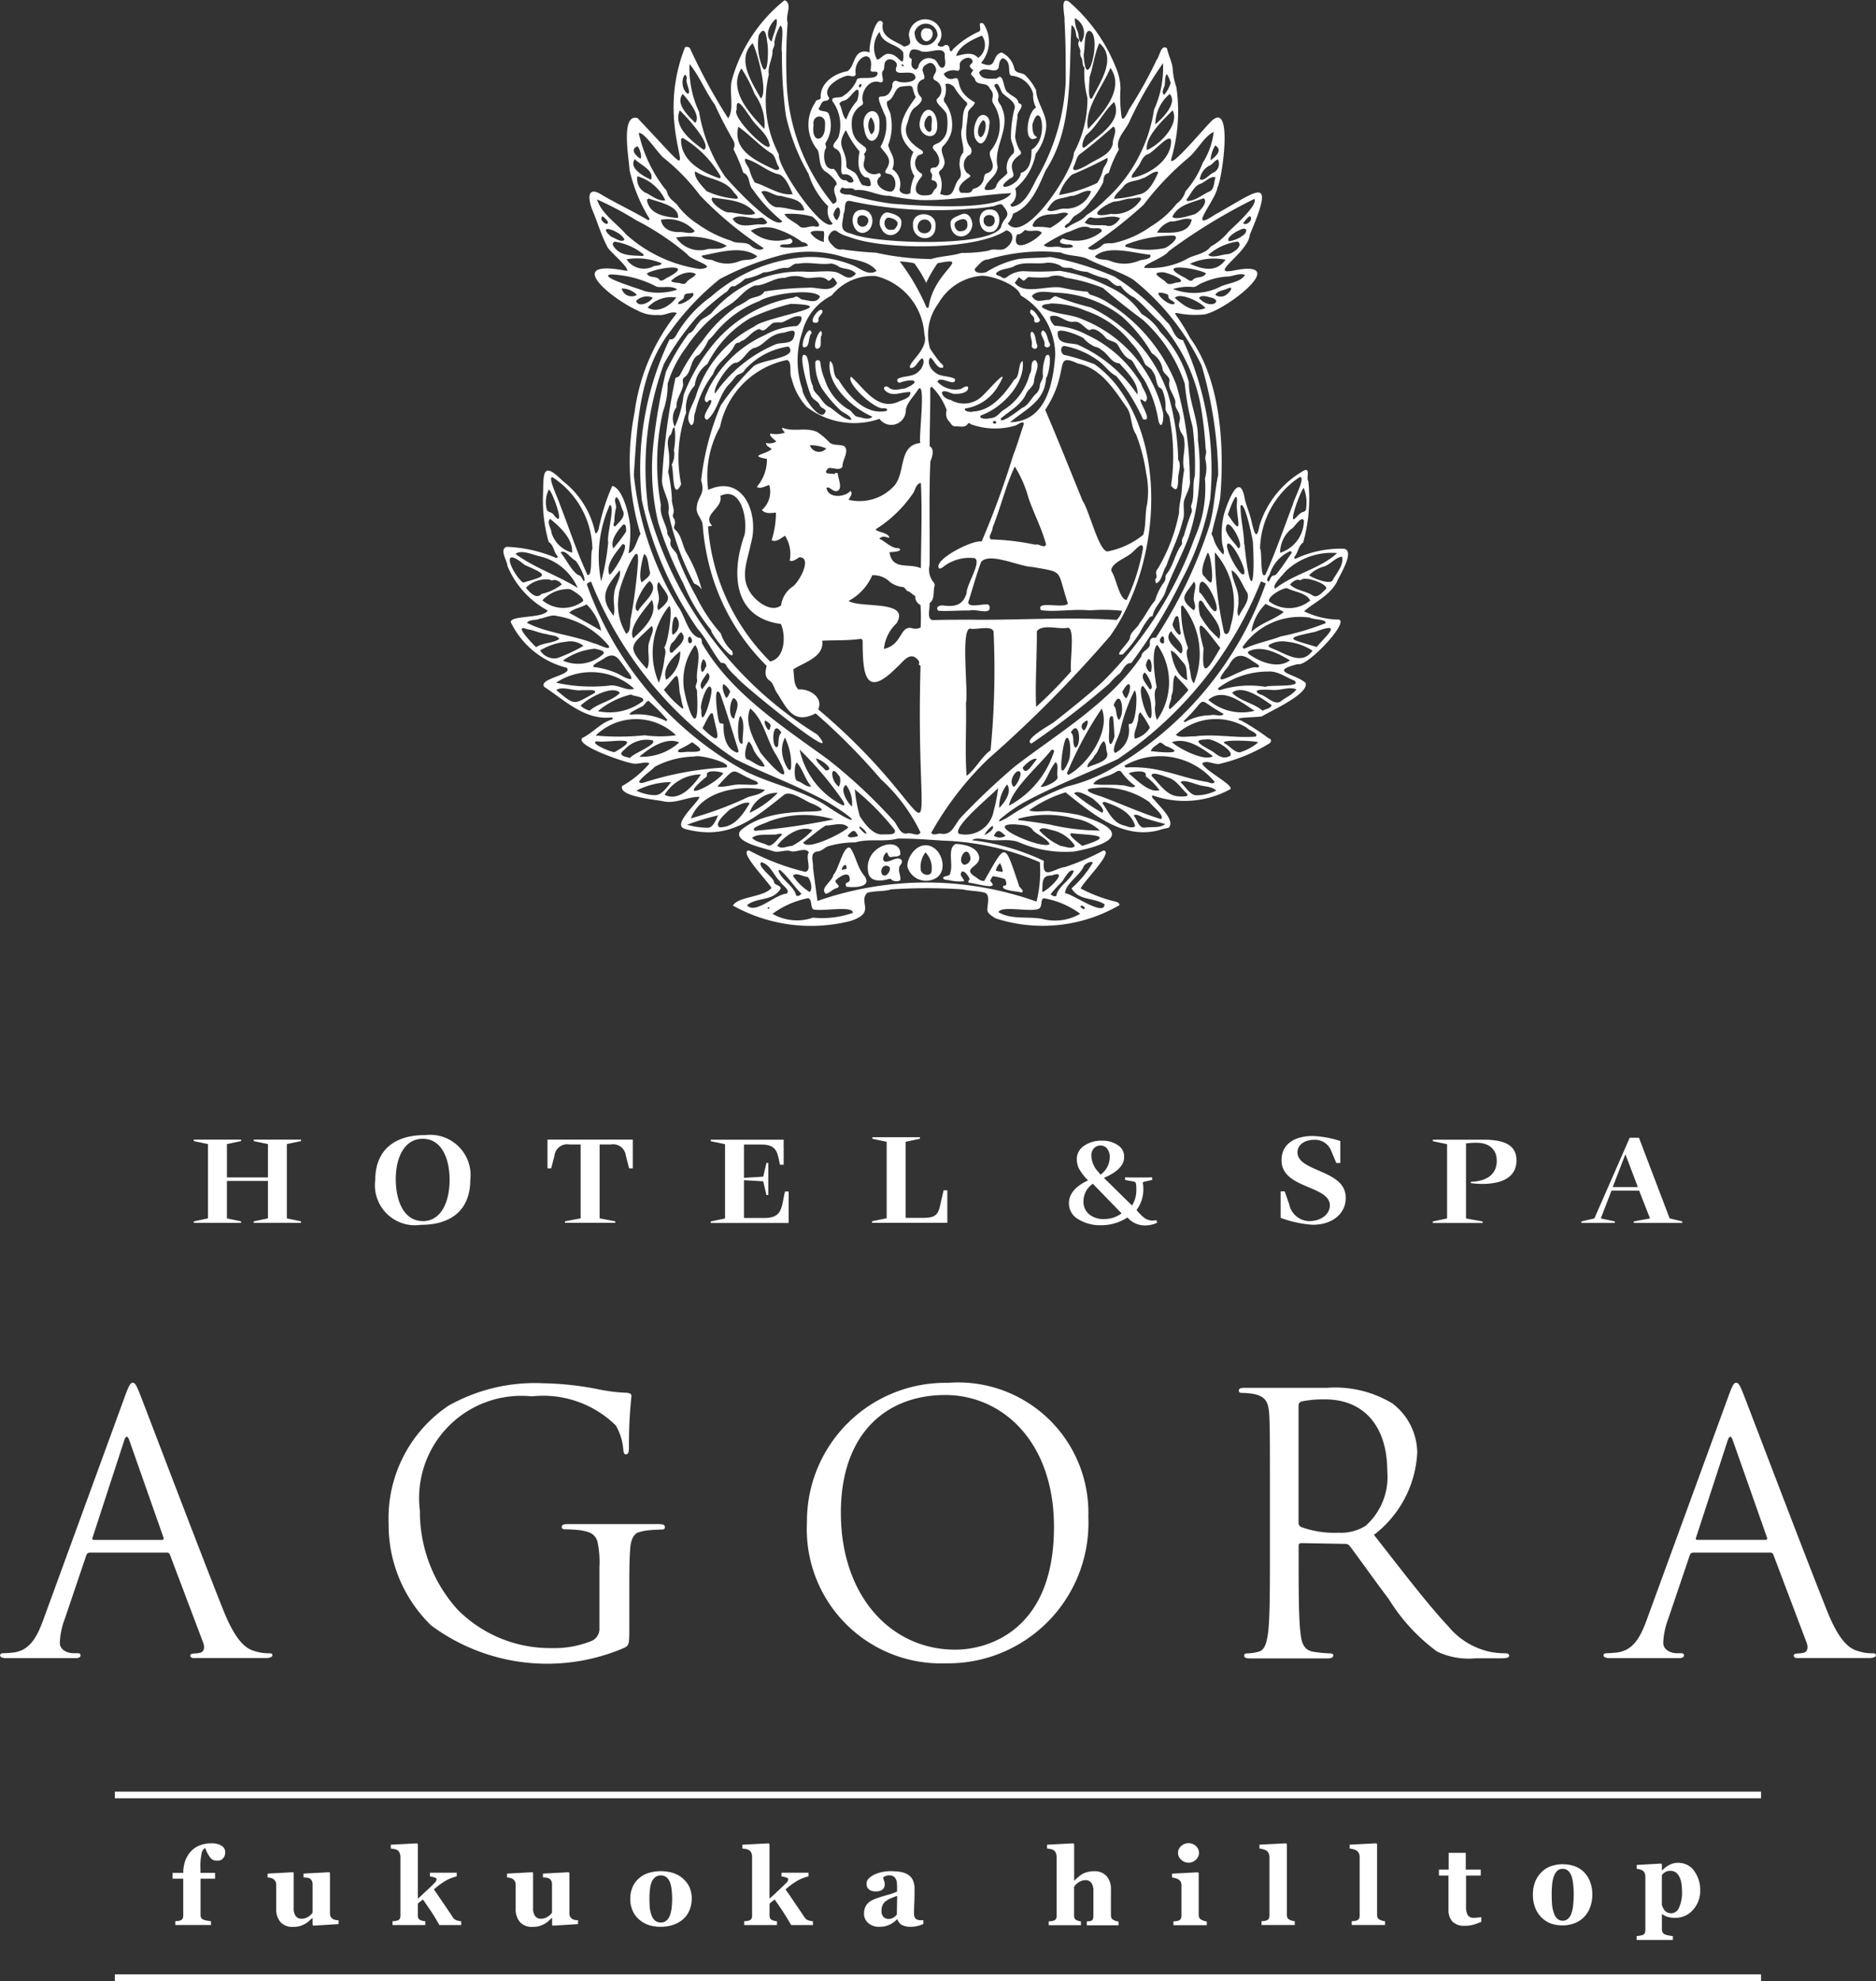 <svg xmlns="http://www.w3.org/2000/svg" width="62.596" height="66.077" viewBox="0 0 62.596 66.077">
  <rect x="0" y="0" width="62.596" height="66.077" fill="#333333" stroke="none"/>
  <g id="agora_fukuoka" transform="translate(-1228.702 -1917.602)">
    <g id="グループ_9" data-name="グループ 9">
      <path id="パス_151" data-name="パス 151" d="M1268.362,1979.733a.352.352,0,0,0,.244-.1.307.307,0,0,0,0-.457.366.366,0,0,0-.492,0,.3.3,0,0,0,0,.457A.358.358,0,0,0,1268.362,1979.733Zm-12.825,1.807c-.106-.16-.209-.311-.306-.453s-.2-.3-.319-.462a1.725,1.725,0,0,1,.157-.129,1.437,1.437,0,0,1,.14-.1,1.555,1.555,0,0,1,.2-.115,1.782,1.782,0,0,1,.27-.092v-.123h-.9v.125a.738.738,0,0,1,.168.039c.037.012.055.03.055.051,0,0,0,.018-.006.039a.227.227,0,0,1-.064.091q-.1.1-.261.252c-.108.1-.206.192-.293.27v-1.818l-.026-.028-.878.045v.129a.885.885,0,0,1,.122.018.255.255,0,0,1,.1.036.192.192,0,0,1,.076.093.324.324,0,0,1,.025.121v1.964a.235.235,0,0,1-.021.106.122.122,0,0,1-.077.06.543.543,0,0,1-.077.018c-.03,0-.058.006-.089.008v.127h1.094v-.127a.486.486,0,0,1-.084-.013.292.292,0,0,1-.074-.026.119.119,0,0,1-.072-.06.242.242,0,0,1-.018-.1v-.386l.1-.089v.005l.072-.056c.074.107.156.224.239.349s.182.28.285.461l.024.043h.728v-.127a.717.717,0,0,1-.162-.034A.27.27,0,0,1,1255.537,1981.54Zm-7.739.069a.221.221,0,0,1-.072-.074.207.207,0,0,1-.025-.1v-1.359l-.026-.026-.856.046v.129a.968.968,0,0,1,.121.009.2.2,0,0,1,.089.03.185.185,0,0,1,.069.075.274.274,0,0,1,.023.108v.951a.491.491,0,0,1-.147.138.4.4,0,0,1-.224.065.23.23,0,0,1-.191-.086.422.422,0,0,1-.07-.268v-1.171l-.019-.026-.85.046v.129a.431.431,0,0,1,.1.015.23.23,0,0,1,.093.037.268.268,0,0,1,.068.075.212.212,0,0,1,.027.112v.794a.665.665,0,0,0,.141.453.526.526,0,0,0,.409.162.9.9,0,0,0,.232-.024,1,1,0,0,0,.17-.071.676.676,0,0,0,.136-.093c.038-.037.077-.071.117-.108h.011v.231l.026.024.84-.052v-.127a.648.648,0,0,1-.106-.011A.236.236,0,0,1,1247.8,1981.609Zm-12.04-2.523a1,1,0,0,0-.426.084.783.783,0,0,0-.292.222.925.925,0,0,0-.17.315,1.238,1.238,0,0,0-.054.364h-.357v.194h.357v1.227a.237.237,0,0,1-.021.106.133.133,0,0,1-.076.06.431.431,0,0,1-.077.018c-.029,0-.059.006-.09.008v.127h1.19v-.127a.889.889,0,0,1-.123-.019.541.541,0,0,1-.111-.026.19.19,0,0,1-.083-.054.179.179,0,0,1-.031-.108v-1.212h.483v-.194h-.486v-.138a1.967,1.967,0,0,1,.044-.535.236.236,0,0,1,.113-.155,1.213,1.213,0,0,0,.17.321.264.264,0,0,0,.217.1.32.32,0,0,0,.138-.021.276.276,0,0,0,.084-.069.229.229,0,0,0,.046-.089.4.4,0,0,0,.014-.1.253.253,0,0,0-.12-.217A.6.6,0,0,0,1235.758,1979.086Zm4.051,2.523a.22.22,0,0,1-.072-.074.217.217,0,0,1-.025-.1v-1.359l-.026-.026-.855.046v.129a1,1,0,0,1,.121.009.211.211,0,0,1,.09.03.171.171,0,0,1,.066.075.231.231,0,0,1,.024.108v.951a.494.494,0,0,1-.145.138.41.41,0,0,1-.226.065.228.228,0,0,1-.19-.086.416.416,0,0,1-.07-.268v-1.171l-.019-.026-.851.046v.129a.456.456,0,0,1,.1.015.217.217,0,0,1,.09.037.273.273,0,0,1,.07.075.222.222,0,0,1,.026.112v.794a.665.665,0,0,0,.142.453.522.522,0,0,0,.408.162.9.9,0,0,0,.233-.024.994.994,0,0,0,.169-.071.646.646,0,0,0,.136-.093c.039-.037.078-.071.118-.108h.009v.231l.028.024.84-.052v-.127a.616.616,0,0,1-.1-.011A.242.242,0,0,1,1239.809,1981.609Zm3.995-.069c-.108-.16-.209-.311-.307-.453s-.2-.3-.317-.462a1.887,1.887,0,0,1,.154-.129,1.721,1.721,0,0,1,.14-.1,1.444,1.444,0,0,1,.2-.115,1.649,1.649,0,0,1,.267-.092v-.123h-.894v.125a.727.727,0,0,1,.168.039c.036.012.055.03.055.051a.353.353,0,0,1-.007.039.238.238,0,0,1-.064.091c-.065.067-.152.151-.262.252s-.2.192-.293.27v-1.818l-.025-.028-.878.045v.129a.885.885,0,0,1,.122.018.279.279,0,0,1,.1.036.186.186,0,0,1,.073.093.327.327,0,0,1,.027.121v1.964a.252.252,0,0,1-.02.106.133.133,0,0,1-.078.06.638.638,0,0,1-.078.018c-.03,0-.059.006-.088.008v.127h1.093v-.127a.472.472,0,0,1-.084-.013.276.276,0,0,1-.074-.026.111.111,0,0,1-.071-.06.242.242,0,0,1-.02-.1v-.386l.1-.089,0,.005.072-.056c.075.107.154.224.24.349s.181.28.283.461l.026.043h.726v-.127a.7.7,0,0,1-.161-.034A.27.27,0,0,1,1243.8,1981.54Zm7.7-1.266a.9.9,0,0,0-.322-.192,1.416,1.416,0,0,0-.861,0,.871.871,0,0,0-.321.192.784.784,0,0,0-.2.293.986.986,0,0,0-.068.375.939.939,0,0,0,.078.389.808.808,0,0,0,.211.291.924.924,0,0,0,.32.187,1.266,1.266,0,0,0,.4.061,1.283,1.283,0,0,0,.441-.071.945.945,0,0,0,.333-.2.8.8,0,0,0,.2-.3,1.014,1.014,0,0,0,.068-.371.948.948,0,0,0-.069-.364A.792.792,0,0,0,1251.5,1980.274Zm-.394.981a.963.963,0,0,1-.057.239.39.39,0,0,1-.119.173.277.277,0,0,1-.182.06.292.292,0,0,1-.191-.062.41.41,0,0,1-.117-.175,1,1,0,0,1-.06-.252c-.008-.084-.012-.19-.012-.317a2.353,2.353,0,0,1,.015-.283,1.013,1.013,0,0,1,.049-.235.446.446,0,0,1,.117-.177.285.285,0,0,1,.2-.069.29.29,0,0,1,.19.063.42.42,0,0,1,.116.175,1,1,0,0,1,.054.25,2.768,2.768,0,0,1,.017.282A2.447,2.447,0,0,1,1251.109,1981.255Zm26.766.315a.222.222,0,0,1-.2-.088.61.61,0,0,1-.057-.309v-1.011h.491v-.2h-.5v-.559h-.57v.559h-.325v.2h.318v1.134a.565.565,0,0,0,.132.4.542.542,0,0,0,.409.14,1.015,1.015,0,0,0,.312-.041,2.462,2.462,0,0,0,.243-.092v-.156a.632.632,0,0,1-.12.015A.99.99,0,0,1,1277.875,1981.57Zm-3.127.069a.171.171,0,0,1-.075-.063.221.221,0,0,1-.023-.107v-2.355l-.026-.028-.889.045v.129a.52.52,0,0,1,.127.026.394.394,0,0,1,.106.043.21.21,0,0,1,.073.087.275.275,0,0,1,.027.125v1.951a.251.251,0,0,1-.019.106.148.148,0,0,1-.078.06.377.377,0,0,1-.077.018c-.029,0-.06.006-.09.008v.127h1.11v-.127a.427.427,0,0,1-.091-.017A.737.737,0,0,1,1274.748,1981.639Zm6.827-1.57a.849.849,0,0,0-.311-.211,1.218,1.218,0,0,0-.836,0,.813.813,0,0,0-.312.211.947.947,0,0,0-.2.321,1.208,1.208,0,0,0-.067.414,1.135,1.135,0,0,0,.076.427.9.9,0,0,0,.515.527,1.19,1.19,0,0,0,.812-.011.888.888,0,0,0,.514-.55,1.236,1.236,0,0,0,.066-.406,1.186,1.186,0,0,0-.067-.4A.875.875,0,0,0,1281.575,1980.069Zm-.382,1.078a1.167,1.167,0,0,1-.056.263.408.408,0,0,1-.116.192.257.257,0,0,1-.176.065.263.263,0,0,1-.185-.069.44.44,0,0,1-.113-.19,1.274,1.274,0,0,1-.059-.278c-.007-.093-.012-.209-.012-.349,0-.108.005-.212.014-.311a1.133,1.133,0,0,1,.05-.259.554.554,0,0,1,.111-.2.258.258,0,0,1,.194-.073.252.252,0,0,1,.185.069.477.477,0,0,1,.114.192,1.359,1.359,0,0,1,.051.274c.011.116.016.219.016.31A3.146,3.146,0,0,1,1281.193,1981.147Zm4.032-1.151a.654.654,0,0,0-.547-.259.592.592,0,0,0-.265.065.839.839,0,0,0-.246.183l-.014,0v-.2l-.025-.023-.816.046v.128a.741.741,0,0,1,.108.022.274.274,0,0,1,.089.037.185.185,0,0,1,.066.077.275.275,0,0,1,.026.1v1.8a.282.282,0,0,1-.019.108.119.119,0,0,1-.073.065.75.75,0,0,1-.1.022c-.042.006-.076.011-.1.013v.129h1.21v-.129a1.01,1.01,0,0,1-.138-.02.674.674,0,0,1-.129-.037.142.142,0,0,1-.073-.066.225.225,0,0,1-.026-.106v-.5h.014a.65.65,0,0,0,.165.084.79.79,0,0,0,.261.035.756.756,0,0,0,.6-.268.926.926,0,0,0,.238-.638A1.066,1.066,0,0,0,1285.225,1980Zm-.5,1.235a.286.286,0,0,1-.383.164.257.257,0,0,1-.095-.069.545.545,0,0,1-.057-.09.973.973,0,0,1-.038-.091v-1a.454.454,0,0,1,.113-.1.324.324,0,0,1,.175-.041.3.3,0,0,1,.181.056.425.425,0,0,1,.119.151.724.724,0,0,1,.065.218,1.7,1.7,0,0,1,.019.252A1.2,1.2,0,0,1,1284.726,1981.231Zm-12.988.408a.168.168,0,0,1-.074-.063.21.21,0,0,1-.024-.107v-2.355l-.026-.028-.888.045v.129a.5.5,0,0,1,.125.026.409.409,0,0,1,.108.043.207.207,0,0,1,.072.087.29.29,0,0,1,.028.125v1.951a.269.269,0,0,1-.019.106.148.148,0,0,1-.079.06.38.38,0,0,1-.077.018c-.029,0-.059.006-.089.008v.127h1.109v-.127a.427.427,0,0,1-.091-.017A.659.659,0,0,1,1271.738,1981.639Zm-12.439-.011a.151.151,0,0,1-.074-.069.265.265,0,0,1-.025-.125c0-.056,0-.177.009-.358s.007-.341.007-.472a.627.627,0,0,0-.063-.306.456.456,0,0,0-.175-.179.735.735,0,0,0-.256-.085,2.5,2.5,0,0,0-.314-.019,1.368,1.368,0,0,0-.267.028,1.2,1.2,0,0,0-.256.082.665.665,0,0,0-.191.13.241.241,0,0,0-.079.176.243.243,0,0,0,.076.188.321.321,0,0,0,.224.069.472.472,0,0,0,.155-.017.391.391,0,0,0,.092-.056.159.159,0,0,0,.045-.072.225.225,0,0,0,.017-.075.439.439,0,0,0-.025-.138.583.583,0,0,1-.03-.108.445.445,0,0,1,.083-.045.365.365,0,0,1,.13-.022.229.229,0,0,1,.139.039.244.244,0,0,1,.078.095.36.36,0,0,1,.029.121,1.131,1.131,0,0,1,.006.117v.169a2.1,2.1,0,0,1-.324.113c-.148.041-.275.082-.381.12a1.374,1.374,0,0,0-.152.069.485.485,0,0,0-.123.093.416.416,0,0,0-.089.143.508.508,0,0,0-.033.194.4.4,0,0,0,.145.321.53.53,0,0,0,.349.121.919.919,0,0,0,.216-.02.966.966,0,0,0,.159-.058.608.608,0,0,0,.119-.073.934.934,0,0,0,.114-.1h.011a.326.326,0,0,0,.139.184.614.614,0,0,0,.319.067.893.893,0,0,0,.223-.029,1.355,1.355,0,0,0,.184-.064v-.127c-.036,0-.076,0-.118,0A.264.264,0,0,1,1259.3,1981.628Zm-.673-.163a.482.482,0,0,1-.115.1.3.3,0,0,1-.166.043.227.227,0,0,1-.163-.067.276.276,0,0,1-.067-.209.468.468,0,0,1,.037-.188.364.364,0,0,1,.107-.129.809.809,0,0,1,.163-.093c.064-.028.129-.054.2-.078l.016,0Zm7.235.178a.138.138,0,0,1-.073-.062.257.257,0,0,1-.018-.106v-.86a.636.636,0,0,0-.144-.434.538.538,0,0,0-.428-.164.824.824,0,0,0-.227.031.739.739,0,0,0-.169.071,1.215,1.215,0,0,0-.132.1q-.053.049-.12.108h-.007v-1.212l-.026-.028-.878.045v.129a.873.873,0,0,1,.119.018.252.252,0,0,1,.1.036.2.2,0,0,1,.075.1.327.327,0,0,1,.026.119v1.964a.251.251,0,0,1-.021.106.139.139,0,0,1-.077.06.372.372,0,0,1-.078.018c-.028,0-.058.006-.089.008v.127h1.075v-.127a.52.52,0,0,1-.083-.017.319.319,0,0,1-.07-.028.137.137,0,0,1-.061-.063.311.311,0,0,1-.015-.1v-.946c.014-.018.032-.042.052-.065a.424.424,0,0,1,.082-.072.516.516,0,0,1,.118-.062.434.434,0,0,1,.133-.022.227.227,0,0,1,.192.091.448.448,0,0,1,.068.272v.823a.281.281,0,0,1-.016.11.1.1,0,0,1-.051.056.217.217,0,0,1-.071.018c-.03,0-.058.006-.082.008v.127h1.058v-.127a.776.776,0,0,1-.095-.017A.406.406,0,0,1,1265.861,1981.643Zm2.94,0a.173.173,0,0,1-.076-.065.2.2,0,0,1-.026-.1v-1.4l-.026-.026-.864.046v.129a.5.5,0,0,1,.117.024.388.388,0,0,1,.1.041.242.242,0,0,1,.069.073.223.223,0,0,1,.029.11v1.024a.211.211,0,0,1-.025.106.145.145,0,0,1-.078.06.338.338,0,0,1-.076.018c-.029,0-.059.006-.09.008v.127h1.114v-.127a.478.478,0,0,1-.088-.017A.707.707,0,0,1,1268.8,1981.639Z" fill="#fff"/>
      <path id="パス_152" data-name="パス 152" d="M1232.534,1983.679v-.222h54.928v.222Z" fill="#fff"/>
      <path id="パス_153" data-name="パス 153" d="M1232.534,1977.584v-.222h54.928v.222Z" fill="#fff"/>
    </g>
    <g id="グループ_10" data-name="グループ 10">
      <path id="パス_154" data-name="パス 154" d="M1237.675,1972.748a1.514,1.514,0,0,1-.478-.074c-.25-.071-.595-.261-1.026-1.321-.728-1.814-2.6-6.744-2.78-7.2-.143-.371-.19-.429-.262-.429s-.12.072-.264.466l-2.707,7.41c-.215.595-.453,1.048-1,1.121-.095.011-.263.024-.346.024-.059,0-.107.021-.107.071s.058.086.173.093h.006l.048,0,.254,0h1.883l.141,0,.036,0h.013c.078-.009.131-.035.131-.093s-.037-.071-.12-.071h-.119c-.2,0-.453-.11-.453-.347a2.517,2.517,0,0,1,.166-.8l.716-2.114a.125.125,0,0,1,.121-.095h2.564a.106.106,0,0,1,.108.072l1.109,2.935c.07.191,0,.3-.072.323-.006,0-.009,0-.014.006-.166.05-.344,0-.344.1,0,.062.058.08.1.081s.088,0,.141,0h1.659l.6,0,.044,0h.01c.1-.009.185-.033.185-.093S1237.747,1972.748,1237.675,1972.748Zm-3.569-3.783h-2.279c-.034,0-.058-.026-.034-.084l1.05-3.222c.058-.179.118-.179.179,0l1.133,3.222C1234.167,1968.929,1234.167,1968.965,1234.106,1968.965Zm16.59-.526c-.088,0-.183,0-.279,0a.375.375,0,0,1-.046,0h-2.47v0l-.051,0a.1.1,0,0,0-.024,0c-.065,0-.128,0-.19,0-.131,0-.191.026-.191.1,0,.047.049.073.1.073.107,0,.307.009.406.02a1.643,1.643,0,0,1,.408.082.54.54,0,0,1,.107.058.435.435,0,0,1,.153.2.291.291,0,0,1,.014.035l.005.015a3.357,3.357,0,0,1,.064.856v2.029a.437.437,0,0,1-.239.419,3.3,3.3,0,0,1-1.36.248,4.346,4.346,0,0,1-3.127-1.277,4.866,4.866,0,0,1-1.263-3.3,3.41,3.41,0,0,1,3.734-3.819,3.456,3.456,0,0,1,2.8.968,1.841,1.841,0,0,1,.25.787c.012.108.024.179.084.179.082,0,.107-.06.107-.25a15,15,0,0,1,.084-1.695c0-.047-.025-.095-.145-.108a5.72,5.72,0,0,1-.965-.118,10.157,10.157,0,0,0-1.826-.2,5.871,5.871,0,0,0-3.174.751,4.523,4.523,0,0,0-1.993,3.927,4.669,4.669,0,0,0,1.42,3.4,6.5,6.5,0,0,0,6.456.74c.143-.084.155-.108.155-.645v-1.337c0-.5,0-.858.024-1.24.017-.321.08-.515.252-.614a1.668,1.668,0,0,1,.412-.082c.1-.011.3-.02.405-.02.048,0,.095-.026.095-.073C1250.888,1968.465,1250.828,1968.439,1250.7,1968.439Zm9.631-4.712a4.619,4.619,0,0,0-4.7,4.665,4.475,4.475,0,0,0,4.63,4.69,4.683,4.683,0,0,0,4.759-4.882A4.346,4.346,0,0,0,1260.327,1963.727Zm.25,8.9c-2.148,0-3.818-1.79-3.818-4.568,0-2.615,1.492-3.926,3.485-3.926,1.885,0,3.626,1.537,3.626,4.4C1263.87,1972.006,1261.651,1972.627,1260.577,1972.627Zm30.6.121a1.518,1.518,0,0,1-.478-.074c-.25-.071-.6-.261-1.025-1.321-.728-1.814-2.6-6.744-2.78-7.2-.143-.371-.19-.429-.263-.429s-.119.072-.263.466l-2.708,7.41c-.214.595-.453,1.048-1,1.121-.1.011-.263.024-.347.024-.06,0-.107.021-.107.071s.058.086.173.093h.005l.047,0,.256,0h1.882l.142,0,.035,0h.012c.08-.009.132-.035.132-.093s-.035-.071-.119-.071h-.119c-.2,0-.453-.11-.453-.347a2.494,2.494,0,0,1,.167-.8l.716-2.114a.123.123,0,0,1,.119-.095h2.564a.105.105,0,0,1,.109.072l1.11,2.935c.07.191,0,.3-.073.323a.048.048,0,0,0-.015.006c-.165.05-.342,0-.342.1,0,.062.058.08.1.081s.087,0,.141,0h1.658l.6,0,.044,0h.011c.1-.009.185-.033.185-.093S1291.249,1972.748,1291.178,1972.748Zm-3.568-3.783h-2.278c-.035,0-.058-.026-.035-.084l1.05-3.222q.088-.269.179,0l1.134,3.222C1287.67,1968.929,1287.67,1968.965,1287.61,1968.965Zm-8.66,3.783a2.78,2.78,0,0,1-.465-.037,2.481,2.481,0,0,1-1.455-.86c-.692-.738-1.5-1.8-2.483-3.054a3.674,3.674,0,0,0,1.445-2.756,2.094,2.094,0,0,0-.824-1.624,3.683,3.683,0,0,0-2.182-.524c-.039,0-.085,0-.133,0h-2.466c-.054,0-.108,0-.157,0-.133,0-.192.024-.192.1,0,.048.047.071.1.071a2.211,2.211,0,0,1,.4.035c.4.084.49.276.514.679.024.384.024.718.024,2.579v2.1c0,1.145,0,2.089-.059,2.59-.049.349-.108.608-.346.655a1.705,1.705,0,0,1-.359.05c-.071,0-.095.034-.095.071,0,.071.06.095.192.095l.186,0h2.106l.3,0c.13,0,.189-.037.189-.095,0-.037-.022-.071-.094-.071a4.773,4.773,0,0,1-.538-.05c-.358-.047-.429-.306-.464-.655-.06-.5-.06-1.445-.06-2.59v-.285c0-.06.024-.1.084-.1l1.467.026a.185.185,0,0,1,.154.071c.24.31.8,1.108,1.3,1.766a6.211,6.211,0,0,0,1.612,1.753,2.432,2.432,0,0,0,1.275.227h.848c.213,0,.286-.024.286-.095C1279.058,1972.782,1279.009,1972.748,1278.95,1972.748Zm-5.582-4.022a3.226,3.226,0,0,1-1.253-.192.153.153,0,0,1-.084-.142v-3.9a.142.142,0,0,1,.095-.143,3.609,3.609,0,0,1,.8-.07c1.278,0,2.065.892,2.065,2.384a2.176,2.176,0,0,1-.728,1.837A1.552,1.552,0,0,1,1273.368,1968.726Z" fill="#fff"/>
      <path id="パス_155" data-name="パス 155" d="M1271.994,1956.044c0-.27.254-.425.571-.425a.579.579,0,0,1,.557.375l-.02.009.02-.009.168.4h.134v-.733a3.455,3.455,0,0,0-.915-.168c-.651,0-1.046.3-1.046.8-.013.96,1.59.839,1.613,1.507,0,.311-.3.531-.69.533a.7.7,0,0,1-.668-.563l-.151-.431h-.134v.884a3.7,3.7,0,0,0,1.072.231c.677,0,1.1-.389,1.1-.889C1273.62,1956.609,1272.015,1956.708,1271.994,1956.044Zm-11.932,1.805c-.069.3-.2.377-.576.375h-.567v-2.538l.477-.1v-.052h-1.585v.052l.476.1v2.551l-.487.1v.052h2.512v-1.085h-.125Zm18.164-2.232h-1.716v.049l.476.1v2.478l-.476.1v.05h1.662v-.05l-.554-.1v-2.506l.019,0a2.644,2.644,0,0,1,.332-.019c.432,0,.675.233.675.6,0,.578-.53.692-.847.7l-.032.043a2.6,2.6,0,0,0,.379.03c.8,0,1.156-.3,1.158-.781S1278.949,1955.619,1278.226,1955.617Zm6.187,2.626-1.024-2.691h-.309l-1.179,2.691-.432.1v.05h1.115v-.05l-.468-.1.356-.926h.923l.363.926-.542.1v.05h1.615v-.052Zm-1.9-1.046.423-1.095.416,1.095Zm-28.321,1.031h-.666v-1.261l.642.038.108.458h.061v-1.072h-.061l-.108.459-.642.039v-1.111h.571c.539,0,.542.274.63.673h.123v-.834h-2.433v.049l.477.1v2.478l-.477.1,0,.05h2.6v-1.05h-.123C1254.77,1957.872,1254.82,1958.23,1254.194,1958.228Zm12.976.087a.471.471,0,0,1-.278-.087,1.513,1.513,0,0,1-.266-.267,1.136,1.136,0,0,0,.227-.71,1.262,1.262,0,0,0-.015-.185c-.005-.024.008-.039.038-.046l.274-.062-.006-.086-.186.006c-.064,0-.135,0-.209,0s-.172,0-.254,0l-.25-.006,0,.088.272.05a.188.188,0,0,1,.064.023.083.083,0,0,1,.026.054.993.993,0,0,1,.013.2.964.964,0,0,1-.144.526l-.938-.923q.675-.285.675-.695a.449.449,0,0,0-.216-.4.9.9,0,0,0-.526-.145,1,1,0,0,0-.595.17.524.524,0,0,0-.242.453.732.732,0,0,0,.067.3,1.755,1.755,0,0,0,.308.4c-.425.2-.638.453-.638.759a.606.606,0,0,0,.31.537,1.385,1.385,0,0,0,.764.2,1.574,1.574,0,0,0,.878-.259.766.766,0,0,0,.59.267.948.948,0,0,0,.4-.09l-.02-.087A.693.693,0,0,1,1267.17,1958.315Zm-1.965-2.409a.287.287,0,0,1,.224-.095.271.271,0,0,1,.218.107.446.446,0,0,1,.086.287.727.727,0,0,1-.308.578l-.088-.108a.811.811,0,0,1-.218-.519A.358.358,0,0,1,1265.2,1955.906Zm.347,2.357a.741.741,0,0,1-.511-.162.542.542,0,0,1-.185-.434.7.7,0,0,1,.313-.58l.959.988A.966.966,0,0,1,1265.552,1958.263Zm-28.381-2.6.474.1v1.113h-1.369v-1.113l.472-.1v-.049h-1.578v.049l.474.1v2.478l-.472.1v.05h1.576v-.05l-.472-.1v-1.248h1.369v1.248l-.474.1v.05h1.578v-.05l-.474-.1v-2.478l.474-.1v-.049h-1.578Zm5.708-.2c-1.061,0-1.652.545-1.654,1.494a1.336,1.336,0,0,0,1.516,1.5c1.08,0,1.652-.546,1.656-1.5A1.347,1.347,0,0,0,1242.879,1955.466Zm-.069,2.868c-.612,0-.893-.636-.9-1.374s.283-1.371.9-1.371.895.636.895,1.371S1243.422,1958.332,1242.81,1958.334Zm4.162-1.758h.123l.112-.433a.423.423,0,0,1,.49-.365h.381v2.465l-.522.1v.05h1.678v-.05l-.522-.1v-2.465h.382a.423.423,0,0,1,.49.365l.112.433h.123v-.959h-2.847Z" fill="#fff"/>
    </g>
    <g id="グループ_67" data-name="グループ 67" transform="translate(219.234 -20.208)">
      <g id="グループ_64" data-name="グループ 64" transform="translate(1026.266 1937.811)">
        <path id="パス_407" data-name="パス 407" d="M345.533,188.022c.107.248,1.079.731.933.855a3.17,3.17,0,0,1-2.572.211c-.1.011.022.129.056.161.16.2.69.672.464.91-.106.032-.213.04-.315.082-1.23.325-2.227-.546-3.126-1.26a4.238,4.238,0,0,0-1.217.6c.225.085.521-.006.774.036a6.277,6.277,0,0,1,.887.119c1.648.489,1.329.936-.152,1.219a3.9,3.9,0,0,1-1.828-.3c-.348-.152-.74-.025-1.1-.1-.15-.011-.373-.074-.488.024a7.533,7.533,0,0,1,2.4.689c-.069.67.316.257.717.2a8.008,8.008,0,0,0,1.268-.547c.376.022-.7,1.074-.755,1.267a4.9,4.9,0,0,0,1.121.429c.066.013.18.041.167.128a5.1,5.1,0,0,1-4.127.44c-.111-.072-.31-.173-.274-.327,0-.16.091-.452-.082-.528-.246-.068-.5-.055-.746-.113a18.211,18.211,0,0,0-2.386,0c-.258.082-.539.038-.8.117-.309.329.315.654-.558.938a5.355,5.355,0,0,1-3.92-.514c.168-.306,1.018-.273,1.286-.587-.085-.187-1.123-1.234-.751-1.254a7.792,7.792,0,0,0,1.88.716c.244-.056-.011-.475.119-.648-.13-.2-.444.034-.63-.051-.194-.042-.4.082-.6-.005-.24-.081-1.355-.3-1.046-.678,1.169-1.012,3.469-.353,2.448-.869-.274-.076-.77-.5-1.009-.311-1.057.843-1.857,1.51-3.278,1.135-.5-.119.409-.865.466-1.073-.376-.015-.788.231-1.185.151-.266-.063-1.512-.155-1.4-.513a3.39,3.39,0,0,0,.918-.756c-.162-.079-.387.049-.569,0-.237-.027-1.944-.6-1.671-.851.35-.166.61-.506.989-.615.033-.017.024-.055-.008-.068-.894.106-1.56-.563-2.253-1.017-.22-.282.981-.4.748-.638a2.841,2.841,0,0,1-1.862-1.511c-.067-.25,1.1-.122,1.226-.4a2.986,2.986,0,0,1-1.342-1.485c-.011-.187-.279-.549-.028-.639a4.639,4.639,0,0,1,1.642.367c.039.012.085-.027.048-.065-.122-.141-.119-.361-.286-.463a5.032,5.032,0,0,1-.188-1.607c.016-.7-.019-1.1.656-.429a2.94,2.94,0,0,1,1.089,1.752c.122-.035.113-.238.154-.343a6.6,6.6,0,0,1,.411-1.243c.37.082.6,1.094.6,1.447a4.091,4.091,0,0,1-.058.8c.232-.082.266-.45.4-.64a8.329,8.329,0,0,1-.2-4.051,6.688,6.688,0,0,1,1.413-3.32c-.186-.086-.406.1-.613.061a1.247,1.247,0,0,1-.706-.152c-.884-.4-2.507-1.74-.354-1.317.128-.072-.572-.648-.641-.792-.208-.391-.328-.817-.5-1.226-.109-.246-.234-.807.225-.57.518.314,1.068.567,1.591.872.03.03.1.027.083-.027a5.365,5.365,0,0,1-.664-1.62c-.011-.34-.315-1.9.267-1.734,2.821,2.979.328.8,1.586-2.365.061-.024.153-.008.173.059a19.066,19.066,0,0,0,1.264,2.314c.217-.31.023-.887.125-1.281a5.184,5.184,0,0,1,1.76-2.66c.28.127.009.518.1.75a17,17,0,0,0-.037,1.87,6.787,6.787,0,0,0,1.548,4.173c.315-.078-.114-.41.109-.63.087-.087-.244-.38-.332-.429-.269-.156-.19-.5-.285-.735a1.31,1.31,0,0,1-.077-1.592c.017-.111.147-.057.178-.142-.038-.489.444-.819.884-.895.286-.155.178-.8.753-.63-.061-.169.215-1.344.437-.985-.1.49.4.587.709.795.306-.071.179-.183.158-.4a.547.547,0,0,1,1.038-.205.447.447,0,0,1-.072.51c-.038.09.15.12.2.068.094-.061.171-.023.191.09,0,.095.068.129.11.03a2.94,2.94,0,0,1,.88-.6c.108-.066-.093-.356.139-.262a1.081,1.081,0,0,1-.079,1.315c.567.249.331-.257.684-.352a.763.763,0,0,1,.426.53c.032.162.22.139.339.206a1.774,1.774,0,0,1,.389.522c.02.458.408.836.329,1.306a1.742,1.742,0,0,1-.343.821,1.952,1.952,0,0,1-.684,1.155.454.454,0,0,1-.166.538l.049.069c.5-.06.692-.722.93-1.1a7.107,7.107,0,0,0,.872-3.044c.005-.693,0-1.384-.039-2.078.02-.154-.162-.805.144-.622a5.64,5.64,0,0,1,1.578,2.218,1.815,1.815,0,0,1,.146.681,4.452,4.452,0,0,0,.039.958c.054.181.217-.193.245-.258a14.183,14.183,0,0,0,.923-1.657c.105-.12.137-.524.344-.387.046.226.156.431.19.658a2.264,2.264,0,0,0,.124.642,5.611,5.611,0,0,1-.162,2.362c-.168.538,1.252-1.2,1.386-1.278.669-.525.294,2.026.145,2.263-.047.413-1.06,1.556-.075.9,1.388-.763,2.048-1.418,1.157.669-.039.6-1.463,1.393-.507,1.193,1.944-.377-.4,1.422-1.052,1.476-1.216.091-1.109-.485-.427.789,1.022,1.417,1.138,3.605,1,5.292-.054.393-.19.772-.267,1.157-.054.064,0,.13.029.193a1.2,1.2,0,0,0,.337.572c.065-.121-.039-.282-.041-.419a2.809,2.809,0,0,1,.064-.919c.082-.286.483-1.44.676-.619.049.307.193.583.251.886.078.318.162.649.26.1a3.2,3.2,0,0,1,1.508-1.844c.194-.05.042.267.121.368a5.483,5.483,0,0,1-.172,2.046c-.17.117-.166.347-.308.5l.041.049a3.525,3.525,0,0,1,1.631-.341c.379.082-.16.9-.242,1.112-.248.457-.712.652-1.094.973a2.678,2.678,0,0,0,1.167.278c.341.1-1.088,1.6-1.367,1.483-1.025.26-.094.317.254.629.111.37-1.14.92-1.446,1.109-.078.05-1.113.024-.7.149a7.662,7.662,0,0,1,.909.589c.123.033.094.139,0,.188a5.688,5.688,0,0,1-1.608.66C345.961,188.083,345.665,187.876,345.533,188.022ZM327.94,176.8c-.124.026-.073.222-.179.282-.135.227,0,.511-.016.757a1.573,1.573,0,0,1-.034.448,5.46,5.46,0,0,1,.127.9c-.019.172.1.343.043.507a.129.129,0,0,0,.005.124.273.273,0,0,1,.027.285.116.116,0,0,0,.05.133c.2.185.222.514.358.752a4.985,4.985,0,0,1,.513,1.231.465.465,0,0,0-.254-.2,9.069,9.069,0,0,1-.862-2.376c.085-.4-.215-.708-.211-1.089a22.406,22.406,0,0,1,.45-3.4c.121-.039.118-.041.177-.146a5.961,5.961,0,0,1,.746-1.118A4.612,4.612,0,0,1,330,172.777a2.3,2.3,0,0,0,.409-.241c.168-.092.416-.074.514-.261a10.325,10.325,0,0,1,1.427-.124c.34-.044.767.2,1-.155a.744.744,0,0,0-.14-.188c-.053.037-.08.1-.155.109-.223-.236-.573-.018-.847-.123a.985.985,0,0,0-.609.029c-.35-.02-.645.262-.983.251-.359.119-.544.459-.862.648a4.893,4.893,0,0,0-1.435,1.409,3.892,3.892,0,0,0-.624,1.223,2.594,2.594,0,0,1-.155.925,7.759,7.759,0,0,0-.07,3.122c-.052.312.148.584.214.88-.028.136.142.218.107.347-.048.2.222.313.238.5a9.9,9.9,0,0,0,.621,1.324,5.5,5.5,0,0,0,.818,1.228,1.35,1.35,0,0,0,.381.59c.148.522-.732-.585-.7-.7a6.143,6.143,0,0,1-.93-1.553,12.445,12.445,0,0,1-.837-2.031,7.736,7.736,0,0,1-.146-2.772,19.36,19.36,0,0,1,.4-2.258,7.219,7.219,0,0,1,.767-1.287c.153-.036.211-.226.316-.332.1-.168.3-.213.438-.344a3.868,3.868,0,0,1,3.177-1.378c.3.015.606-.037.909,0s.456.381.736.063c-.177-.185-.363-.134-.559-.222a.554.554,0,0,0-.278-.114c-.366.055-.737-.065-1.1.008-.169-.039-.246.172-.405.136-.251,0-.482.153-.739.151a2.021,2.021,0,0,1-.618.214,1.75,1.75,0,0,1-.312.228.118.118,0,0,1-.1.019c-.114,0-.146.182-.258.219a9.458,9.458,0,0,0-.94.811,8.989,8.989,0,0,0-1.1,1.565,10.066,10.066,0,0,0-.517,4.859,12.856,12.856,0,0,0,5.635,7.5c1.013,1.2-2.622-1.751-2.693-1.915a1.992,1.992,0,0,1-.331-.362.154.154,0,0,0-.184-.108c-.284-.345-.474-.792-.781-1.137a11.929,11.929,0,0,1-1.867-4.308,10,10,0,0,1,.93-5.354c.137.026.193-.086.248-.187a3.988,3.988,0,0,1,1.124-1.227,5.36,5.36,0,0,1,3.21-1.329,3.784,3.784,0,0,1,1.587.3c.217.111.5.337.737.159-.284-.357-.789-.35-1.194-.486a3.816,3.816,0,0,0-2.124,0,9.381,9.381,0,0,0-1.918.764,8.844,8.844,0,0,0-1.642,1.733c-1.063,1.366-1.107,3.127-1.223,4.789a10.524,10.524,0,0,0,1.464,4.382c.246.314.33.92.7,1.06.093-.019.11.1.105.174.939,1.641,2.671,2.768,4.2,3.876a17.61,17.61,0,0,1,2.178,2.028c.15.139.212.464.446.454.148-.068.385.13.472-.039a5.763,5.763,0,0,0-1.318-1.771,21.16,21.16,0,0,0-2.18-2.2c-.709.36-.924-.092-1.264-.647-.117-.135-.125-.339-.271-.448-.178-.112-.146-.313-.1-.491a7.183,7.183,0,0,1-1.923-3.381,7.925,7.925,0,0,1-.212-1.317c-.014-.2-.221-.348-.2-.567.022-.41.3-.427.148-.921a8.987,8.987,0,0,1,.651-2.494,8.286,8.286,0,0,1,1.064-1.278c.193-.263,1.578-.29,1.2-.694a2.427,2.427,0,0,0-1.463.783c-.046.109-.162.12-.253.174-.093.086-.162.205-.253.289-.338.325-.4.937-.747,1.2-.228-.079.1-.433.137-.585.027-.136-.093-.067-.133,0-.188-.049.01-.332.044-.451a3.9,3.9,0,0,1,1.881-1.791,2.331,2.331,0,0,1,1.048-.3c.1-.016.242-.267.141-.326-.23-.035-.409.128-.614.2-.141.012-.287-.031-.391.092-.1.062-.2.243-.331.152a.078.078,0,0,0-.1,0c-.194.079-.313.268-.482.36-.065,0-.091.076-.154.077a.149.149,0,0,0-.124.077c-.182.389-.585.557-.724.973a3.3,3.3,0,0,0-.595,1.276c-.07.122.01.365-.129.427-.276-.26.093-.722.169-1.029a3.9,3.9,0,0,1,1.93-2.262c.335-.324,3.078-.7,1.219-.759a7.154,7.154,0,0,0-1.348.474,3.7,3.7,0,0,0-1.432,1.531,1,1,0,0,0-.423.718,1.1,1.1,0,0,0-.286.9,4.5,4.5,0,0,0-.168,2.395c-.3.6-.243-.451-.315-.655a.736.736,0,0,0,.074-.487,2.518,2.518,0,0,0,.022-.759,3.487,3.487,0,0,0,.3-1.073,5.893,5.893,0,0,1,.914-1.6,4.429,4.429,0,0,1,2.771-1.654c.12-.1.175.054.287.07.215.022.464.148.581-.108-.259-.291-1.7-.067-2.022.155a3.486,3.486,0,0,0-1.286.853c-.152.142-.26.325-.42.456a1.819,1.819,0,0,1-.314.485c-.3.122-.225.569-.481.748-.115.078-.009.209-.059.317-.057.235-.227.424-.206.677A.634.634,0,0,0,327.94,176.8Zm15.936,6.3c-.093.026-.092.026-.142.1a2.531,2.531,0,0,0-.276.443,4.361,4.361,0,0,1-.57.731c-.4.108.272-.424.233-.572.036-.191.252-.3.329-.476.19-.238.307-.513.507-.74a2.029,2.029,0,0,1,.3-.615c.079-.083.018-.2.094-.282.233-.3.277-.694.512-.993a.321.321,0,0,1,.058-.273,7.938,7.938,0,0,1,.251-.77c.045-.084-.024-.158-.01-.237.129-.321.029-.67.124-.995a10.334,10.334,0,0,0-.074-1.634,8.692,8.692,0,0,1-.262-1.433,5,5,0,0,0-1.4-2.134c-.439-.328-.908-.691-1.33-1.063a5.775,5.775,0,0,0-1.255-.344.682.682,0,0,0-.567-.015,4.119,4.119,0,0,1-.612,0c-.1-.031-.128.1-.224.114l-.149-.115-.136.189c.328.424,1.1.061,1.592.165a6.174,6.174,0,0,0,.785.127c.083-.019.088.1.166.11a2.186,2.186,0,0,1,.606.285,5.634,5.634,0,0,1,2.244,2.718,11.555,11.555,0,0,1,.449,3.141c.039.272-.122.477-.195.729-.035.218.041.459-.048.672-.119.513-.374,1-.54,1.493-.123.161-.157.557-.351.579l-.025-.117c.132-.156-.061-.189.1-.383a5.807,5.807,0,0,0,.7-1.851c-.009-.243.073-.488.089-.735a6.732,6.732,0,0,1,.081-.7c-.093-.329.057-.668,0-1,0-.146-.134-.236-.153-.384-.062-.14.049-.276,0-.417-.02-.17-.178-.262-.138-.443-.023-.246-.267-.446-.2-.708.029-.167-.214-.237-.23-.412a.768.768,0,0,0-.358-.52,5.024,5.024,0,0,0-1-1.227,3.8,3.8,0,0,0-2.155-.792c-.265,0-.661-.118-.848.108.144.242.29.15.521.13.13.021.2-.17.31-.108a8.454,8.454,0,0,0,1.127.357,5,5,0,0,1,2.58,2.869,8.511,8.511,0,0,1,.345,2.215c.13.211-.026.456,0,.688-.019.2-.016.446-.239.177a6.766,6.766,0,0,0-.045-2.235c-.005-.135-.143-.209-.139-.34a1.4,1.4,0,0,0-.084-.553.21.21,0,0,0-.131-.152c-.116-.13-.081-.377-.209-.522-.049-.128-.191-.159-.262-.256a2.288,2.288,0,0,0-.448-.694,3.253,3.253,0,0,0-1.514-1.078,3.048,3.048,0,0,0-1.182-.248c-.1.037-.274,0-.3.121.379.255.94.21,1.366.412a4.438,4.438,0,0,1,2.668,3.061c.058.129-.009.713-.138.336a4.15,4.15,0,0,0-.485-1.4,3.985,3.985,0,0,1-.317-.493c-.039-.067-.073-.141-.153-.171-.2-.092-.295-.308-.407-.487-.088-.13-.3-.117-.4-.237s-.324-.329-.489-.277a.082.082,0,0,1-.108,0c-.151-.094-.271-.284-.468-.255-.28.038-.48-.263-.766-.187-.084.05.068.289.129.319a2.613,2.613,0,0,1,1.081.307,4.123,4.123,0,0,1,1.807,1.631c.036.167.317.485.122.6-.483-.376.386.72-.064.58a6.317,6.317,0,0,0-.893-1.442c-.235-.112-.357-.33-.566-.485a2.819,2.819,0,0,0-1.149-.514c-.183-.012-.151.311.036.308a8.084,8.084,0,0,1,.956.3,3.636,3.636,0,0,1,.877.9c1.581,2.238,1.2,5.985-.359,8.167a41.317,41.317,0,0,1-4.055,4.088,10.569,10.569,0,0,0-1.913,2.476c.066.1.206.023.3.023.4.089.474-.309.7-.548a23.247,23.247,0,0,1,1.8-1.7c1.466-1.123,3.164-2.118,4.214-3.665.008-.184.291-.229.284-.421-.022-.135.056-.225.191-.19a15.518,15.518,0,0,0,1.788-3.724c.165-.556.175-1.156.3-1.718a13.728,13.728,0,0,0-.554-3.642,8.2,8.2,0,0,0-2.285-2.871c-.48-.285-1.049-.442-1.549-.7-.282-.113-.589-.074-.866-.2a5.963,5.963,0,0,0-.768-.035,6.238,6.238,0,0,0-1.658.265c-.206.006-.3.178-.434.3-.067.176.3.177.4.106a3.28,3.28,0,0,1,1.037-.419c.359-.047.729-.032,1.077-.068a10.318,10.318,0,0,1,2.139.654,7.733,7.733,0,0,1,1.732,1.5c.23.172.232.586.551.617a10.289,10.289,0,0,1,.907,5.317,9.273,9.273,0,0,1-.95,2.686,16.838,16.838,0,0,1-1.684,2.772c-.188-.02-.266.215-.377.339a2.422,2.422,0,0,0-.351.343,28.453,28.453,0,0,1-2.6,2c-.3-.106.609-.616.733-.7.545-.429,1.094-.865,1.614-1.334a12.979,12.979,0,0,0,3.1-4.828,4.066,4.066,0,0,0,.342-1.979,1.25,1.25,0,0,0,.015-.633c-.022-.117.059-.231.009-.346a12.306,12.306,0,0,0-.184-1.551,5.833,5.833,0,0,0-1.355-2.7c-.3-.259-.547-.587-.858-.814a1.218,1.218,0,0,1-.447-.39c-.223.072-.332-.233-.529-.247a3.428,3.428,0,0,1-.574-.208,1.742,1.742,0,0,1-.463-.1c-.139-.088-.323.016-.439-.111a.86.86,0,0,0-.457-.095c-.366.063-.8-.063-1.119.133-.19.079-.413.061-.573.219.013.083.115.074.168.117.106.063.131.063.228-.016a.918.918,0,0,1,.522-.173,9.3,9.3,0,0,0,1.21-.012,5.658,5.658,0,0,1,1.777.6,2.48,2.48,0,0,1,.956.84,1.777,1.777,0,0,1,.623.6,3.886,3.886,0,0,1,.954,1.676c-.006.651.332,1.248.3,1.911a7.355,7.355,0,0,1-.3,3.239c-.22.6-.543,1.182-.762,1.775C344.247,182.555,343.933,182.768,343.876,183.105Zm-7.75-5.777c-.062-.182.2-2.11-.073-1.782-.128.22-.381.44-.411.691a.485.485,0,0,1-.878.291,2.592,2.592,0,0,1-2.429-.4,2.112,2.112,0,0,1-.5-.937c-.094-.182.027-.533-.148-.628a2.859,2.859,0,0,0-2.244,2.235,3.393,3.393,0,0,0-.395,2.1c1.184-.548,1.713.831,1.422,1.8-.093.493-.337,1.023-.082,1.505.155.354.746.828,1.093.544a.9.9,0,0,1,.392-.629c.2-.136.663-.96.222-.975-.1.05-.2.159-.327.116a1.123,1.123,0,0,0-.158-.833c-.126.078-.3.234-.445.149a3.113,3.113,0,0,0,.144-.92c-.165.013-.348.052-.47-.088a.8.8,0,0,0,.246-.833c-.124.029-.3.149-.416.062a1.373,1.373,0,0,0,.338-.932c-.644-.114-.018-.148.158-.332-.074-.065-.182-.087-.19-.2a.481.481,0,0,0,.347-.047c-.06-.069-.248-.18-.2-.269a.851.851,0,0,0,.481-.029c-.023-.056-.1-.085-.086-.166.378.159.8-.028,1.171.147a2.263,2.263,0,0,1,.393.333c.135.136.342.066.509.138.177.176-.07.456-.06.673-.067.165-.324.037-.464.056-.226.214.033.178.2.2a.066.066,0,0,1,.106-.019c.007.164.192.541-.043.591-.126.016-.228-.163-.333-.113.047.364.619.323.8.1.056.09.054.1-.063.3a1.566,1.566,0,0,0,1.54-.485C335.637,178.276,335.4,177.4,336.126,177.329Zm2.048,3.287a28.732,28.732,0,0,0,1.052-2.876c.137-.343.236-.7.356-1.043-.022-.126-.21.029-.281.055a2.367,2.367,0,0,1-1.492-.045c-.06-.052-.065-.051-.119.014-.092.11-.262.051-.388.059s-.158-.116-.23-.181a.373.373,0,0,1-.066-.359,2.088,2.088,0,0,0-.484-.768c-.04-.024-.068.032-.066.067.006.637-.015,1.264-.019,1.9.173.1.086.362.025.509-.053,1.15-.013,2.309-.028,3.466a.662.662,0,0,0,.136.569.142.142,0,0,1,.024.145c-.044.194.022.407-.16.551.023.162-.106.52.1.563.413-.014.828-.012,1.242-.015,1.63.022,3.286-.1,4.9.009a.649.649,0,0,0,.18-.305,5.793,5.793,0,0,0-1.08-.013c-.534-.057-1.112.062-1.625-.008-.192-.341.777-.032.9-.222-.385-1.151-.1-1.026-1.195-1.22-.424-.01-1.418-.5-1.7-.167-.168.441-.284.895-.431,1.342,0,.193.438.066.575.079.108-.026.151.034.137.14-.03.186-.489,0-.657.059-.348-.006-.71.03-1.048.01-.128-.115.048-.2.162-.175.392.048.66-.012.779-.427-.012-.26.522-1.053.258-1.155a1.429,1.429,0,0,0-1.061.308c-.037.024-.1.065-.131.018C336.6,181.192,337.9,180.541,338.173,180.616Zm1.3-8.211c-.106-.353-.954-.659-1.307-.649a1.831,1.831,0,0,0-1.443.932,1.716,1.716,0,0,0-.274,1.494,4.855,4.855,0,0,0,.337.465c.044.05.147.1.085.178-.2.032-.27-.248-.41-.339-.121.138,0,.38.126.467.192.191.472.123.693.244.042.306-.5-.138-.584.093a.813.813,0,0,0,.778.243c.077-.031.156-.117.242-.076.047.211-.289.244-.447.238-.135,0-.3-.144-.419-.061-.017.135.168.248.289.265a.872.872,0,0,0,1.052-.13c.169-.145,1.013-1.145.529-.331a1.543,1.543,0,0,1-1.1.746c-.061.1.193.131.265.1.616-.024,1.064-.594,1.376-1.064.2-.089.115-.548.278-.62.1.743-.692,1.57-1.386,1.812-.119.112.188.132.261.1.3-.008.333-.2.537-.309a2,2,0,0,0,.824-1.173c.11-.13-.008-.415.179-.462.2.151-.023.474-.031.679s-.175.268-.255.42c-.162.392-.553.587-.854.847-.057.241.632-.294.7-.346.224-.088.306-.329.473-.478a.388.388,0,0,0,.125-.268c.012-.131.13-.227.1-.367a1.614,1.614,0,0,1,.1-.626c.25-.23.1.659.008.739-.04.787-.7,1.046-1.2,1.475,1.194-.029,1.436-1.27,1.507-2.246A2.305,2.305,0,0,0,339.47,172.405Zm-6.5,3.852c-.051-.077-.16-.09-.2-.175-.044-.135-.19-.167-.263-.276-.1-.1-.548-1.7-.181-1.37.141.323.049.675.212,1,0,.178.142.258.237.387s.177.256.323.318c.221.143.466.415.726.421-.029-.145-.236-.215-.348-.3a4.24,4.24,0,0,1-.641-.752,1.675,1.675,0,0,1-.217-.86.084.084,0,0,1,.167-.009,1.977,1.977,0,0,0,.15.577,1.8,1.8,0,0,0,.772.987c.136.044.178.232.335.258s.361.122.48-.008c-.671-.284-1.558-1.082-1.414-1.854.179.1.062.506.281.618.32.529.894,1.186,1.584,1.05.112-.052-.006-.1-.073-.094-.3.065-1.29-.877-1.086-1.052.445.4.879,1.15,1.588.83.144-.066.411-.12.387-.317-.275-.023-.623.2-.864-.078-.058-.108.078-.144.147-.071.165.128.354.045.541.027.57-.24.283-.35-.152-.2-.082.046-.159-.09-.067-.133.222-.1.5-.042.682-.243.108-.085.216-.334.113-.431-.144.067-.209.341-.4.327-.131-.148.632-.62.468-1.121a2.126,2.126,0,0,0-1.622-1.947,1.744,1.744,0,0,0-1.471.65,1.855,1.855,0,0,0-.981,1.223,2.94,2.94,0,0,0,.005,1.907C332.183,175.773,332.849,176.733,332.968,176.257Zm7.32-.026c.432,1.007.834,2.022,1.249,3.036.224.331.53,1.649.822,1.686a2.7,2.7,0,0,0,1.2-.557c.1-.333.05-.693.13-1.029a2.938,2.938,0,0,0-.033-1.021,5.907,5.907,0,0,0-.337-1.3c-.191-.269-.123-.642-.32-.908-.421-.6-.855-1.3-1.621-1.455C340.529,174.289,341.16,174.917,340.287,176.231Zm-7.572,9.991c4.555,3.838,3.207,5.832,3.411-1.455l-.062-.046c.054-.108-.035-.169-.11-.231-.243-.158-.456.2-.627.335-1.107,1.118-1.125.088-1.133-.9a.069.069,0,0,0-.079-.056c-.421.06-.843.039-1.265.059.059.553-.6.715-.97.957.04.231,0,.5.171.671C332.412,185.511,332.908,185.813,332.715,186.222Zm7.4,5.1a8.955,8.955,0,0,0-3.266-.726c-.494-.032-.992-.075-1.492-.065-.44.119-.949-.01-1.406.125a3.162,3.162,0,0,0-.859.116c-.159.025-.24.185-.415.186-.269.055-.117.352-.139.533.047.374.1.756.149,1.119a10.971,10.971,0,0,1,7.309.021A4.174,4.174,0,0,0,340.115,191.317ZM329.18,180.09c-.069.011-.079.012-.137.025a7.094,7.094,0,0,0,2.07,4.5c.493-.1.538-.85.36-1.251-1.607-.213-1.658-1.718-1.212-2.971.107-.5-.1-1.643-.808-1.3C329.558,179.511,328.824,179.709,329.18,180.09Zm8.469,5.916c.02.8-.039,1.64.021,2.423.293-.212.486-.622.8-.852a27.568,27.568,0,0,0,.1-3.959c-.064-.224-.588-.046-.791-.1C337.473,183.582,337.73,185.584,337.649,186.006Zm1.394-16c.578.745,2.217-1.81,2.207-2.359a3.747,3.747,0,0,0,.451-1.833,3.33,3.33,0,0,1-.1-1.01c-.094-.086-.036-.226-.1-.326a.272.272,0,0,1-.039-.169c.037-.132-.113-.234-.051-.361.053-.093-.08-.119-.08-.2-.017-.121-.042-.3-.161-.354-.1,1.591.078,3.407-.864,4.846-.24.54-.488,1.206-1.083,1.437A.708.708,0,0,1,339.043,170.011Zm-7.588-6.6a1.693,1.693,0,0,0-.2.557c.04.124-.084.218-.06.34-.021.25-.168.482-.123.734a3.829,3.829,0,0,0,.337,2.67c-.085.372,1.5,2.687,1.794,2.3a.591.591,0,0,1-.15-.573,2.6,2.6,0,0,1-.658-1.085,6.778,6.778,0,0,1-.755-1.948,14.809,14.809,0,0,1-.131-2.1C331.464,164.1,331.6,163.449,331.455,163.407Zm2.34,5.852c-.248-.058-.146.283-.229.422-.026.341-.18.581.266.668.692.327,4.631.479,4.987-.221.074-.349.388-.331.075-.7-.066-.147-.264.012-.38.011a5.361,5.361,0,0,1-.725.077A13.449,13.449,0,0,1,333.8,169.259Zm4.152-3.291c-.041.17-.236.2-.233.392-.023.336-.147.774.05,1.067.1.09.1.277-.04.316a.4.4,0,0,0-.044.578c.045.03.155.077.093.14-.157.093-.492.349-.292.523.113-.011.32.044.375-.077a.084.084,0,0,1,.063-.063.431.431,0,0,0,.319-.3c.037-.292.108-.146.249-.3.186-.223-.159-.5,0-.684a1.324,1.324,0,0,0,.089-1.531c-.144-.191.094-.276-.138-.531-.087-.225-.416-.075-.483-.282-.013-.092-.118-.112-.137-.208l.073-.118c-.291-.207.085-.18-.05-.358-.106-.112-.285-.023-.366.078s.031.251-.1.309a.483.483,0,0,0-.465.093.257.257,0,0,0,.351.155C337.543,165.1,337.2,165.557,337.948,165.968Zm7.967.984c-.331.163-.548.626-.855.874a9.742,9.742,0,0,0-1.482,1.557,14.743,14.743,0,0,1-1.863,1.444c.134.124.356.025.466-.08.106-.126.309-.052.454-.1a3.331,3.331,0,0,0,1.18-.539,3.131,3.131,0,0,0,.871-.767.752.752,0,0,0,.289-.406,3.089,3.089,0,0,0,.574-.948A2.457,2.457,0,0,0,345.915,166.951Zm-4.972,3.181a.075.075,0,0,0,.1,0c.195-.153.462-.2.622-.4a3.8,3.8,0,0,0,.635-.513,5.061,5.061,0,0,0,1.626-3.011,3.4,3.4,0,0,0,.3-1.548,12.232,12.232,0,0,0-1.129,1.964c-.13.287-.481.582-.345.918a3.886,3.886,0,0,0-.338.78c-.171.038-.168.17-.184.308a3,3,0,0,1-.422.63,1.513,1.513,0,0,1-.491.472c-.134.057-.155.22-.284.286A.169.169,0,0,0,340.943,170.133Zm-10.039.7a12.284,12.284,0,0,1-2.121-1.754,6.834,6.834,0,0,0-1.215-1.256c-.2-.161-.654-.877-.836-.833a4.686,4.686,0,0,0,.867,1.852c.091.066.075.187.142.263.083.143.247.211.321.348a2.644,2.644,0,0,0,.628.566,3.973,3.973,0,0,0,1.121.562c.2.123.469.015.646.155C330.555,170.837,330.783,170.945,330.9,170.831Zm.618-.9a5,5,0,0,1-.979-1.052c-.171-.174-.079-.477-.324-.567a5.222,5.222,0,0,0-.329-.787.287.287,0,0,0,0-.284c-.222-.392-.431-.778-.615-1.192-.312-.428-.523-.974-.848-1.361a3.369,3.369,0,0,0,.318,1.593,5.329,5.329,0,0,0,.866,2.157C329.818,168.7,331.273,170.266,331.522,169.931Zm2.722-2.241c.093.131-.06.295.01.451a.362.362,0,0,0,.474.194.048.048,0,0,1,.063.015c.043.043,0,.1-.041.127-.207.229.189.492.414.462.169-.058.171-.4.033-.516-.083-.128-.34-.017-.2-.235.225-.349-.034-.49-.2-.742a1.47,1.47,0,0,0,.177-.992c-.536-1.192,0-.288.22-1.016-.011-.1.03-.212.143-.189.182.109.794.042.586-.214-.164-.174-.748.121-.582-.283.033-.154-.187-.266-.311-.206-.149.092-.076.232-.132.351-.146.1.123.452-.142.392-.355-.108-.646.368-.54.681a.087.087,0,0,1-.051.095.674.674,0,0,0-.319.468C333.749,167.53,334.578,167.324,334.244,167.691Zm2.263.874c-.013-.1.051-.173-.021-.253a.1.1,0,0,1-.011-.12c.033-.068.112-.042.167-.057.213-.127.1-.424-.042-.567s.014-.2.134-.25a.6.6,0,0,0,.29-.491,1.474,1.474,0,0,0-.016-.45c-.029-.172-.465-.413-.3-.55a.357.357,0,0,0-.1-.6c-.1-.066-.021-.166.02-.248.081-.117-.042-.364-.207-.323-.428.177-.072.384-.18.538-.271.058-.266.445-.087.6.088.115-.115.279-.2.34-.183.126-.2.378-.275.566-.144.412.208.692.516.881.089.152-.134.1-.173.193a.386.386,0,0,0,.155.571.12.12,0,0,1-.045.142c-.281.37-.192.665.322.564.1-.022.1-.161.191-.21A.167.167,0,0,0,336.507,168.564Zm2.772,9.548c-.307.65-.476,1.383-.745,2.051.012.124-.164.285-.052.38a8.225,8.225,0,0,1,1.489.178c.116-.054.289.149.351-.011-.138-.524-.4-1.016-.58-1.532A4,4,0,0,0,339.278,178.112Zm8.213,3.833a12.863,12.863,0,0,1-4.785,5.93c-1,.463-2.066.875-3.061,1.407a4.794,4.794,0,0,0-.88.615.032.032,0,0,0,.01.05c.259-.1.493-.3.752-.432a8.325,8.325,0,0,1,1.51-.735,5.408,5.408,0,0,0,1.345-.517,11.483,11.483,0,0,0,5.271-6.251C347.592,181.985,347.558,181.971,347.491,181.945Zm-7.5-15.8a.847.847,0,0,1-.1-.461.814.814,0,0,0-.719-.607c-.173-.049.045-.467-.294-.586-.129.065-.116.21-.143.331-.118.211-.491-.109-.647.148.084.269.372.195.583.206.262-.26.2.375.38.46.121.13.329.158.352.354.273.079-.084.284-.032.459q-.053.336-.082.67a1.364,1.364,0,0,0,.14.42c.049.055.093.125.017.18-.574.384.007.665-.319.781-.672.486.305.293.353-.183.334-.091.357-.507.357-.776.614-.347.29-1.772.025-.819.023.184-.01.3.164.41C339.549,167.461,339.668,166.3,339.987,166.141ZM325,182.046a11.52,11.52,0,0,0,5.314,6.243c.843.415,1.8.6,2.619,1.1,1.162.788,1.238.594.059-.107-.987-.536-2.055-.918-3.04-1.41a12.788,12.788,0,0,1-4.814-5.924C325.094,181.987,325.023,181.973,325,182.046Zm14-11.815c-1.012.688-4.139.666-5.271.216a1.142,1.142,0,0,1-.36-.161c-.108-.1-.218-.015-.28.1-.1.147.037.282.138.379a.318.318,0,0,0,.306.106,10.85,10.85,0,0,0,1.107.108,8.734,8.734,0,0,0,1.845.213c.335-.1.686-.1,1.023-.205a4.533,4.533,0,0,0,.9-.074c.187-.1.418.046.587-.1C339.211,170.664,339.312,170.335,339,170.23Zm2.158,14.718c-.058-.276.143-1.416-.1-1.459-.312.068-.844-.136-1.044.115.008.818-.062,1.756-.023,2.526A14.729,14.729,0,0,0,341.154,184.948Zm-6.4-4.429c.216.1.4.328.649.317.177.108-.222.131-.311.134.1.624.652.348,1.049.535.006-.947.045-1.908,0-2.848-.163.037-.178.206-.249.328a4.2,4.2,0,0,1-1.268,1.226c.139.119.41.09.472.281C334.966,180.464,334.874,180.412,334.755,180.519Zm-.236,1.22a1.757,1.757,0,0,1-.79.856c.392.254,2.082-.046,1.6.748a1.329,1.329,0,0,0-.419.852c.624-.139.523-.786.935-.692a.359.359,0,0,0,.289-.025,5.965,5.965,0,0,0-.006-.749.3.3,0,0,1-.173-.3c-.1-.037-.154-.141-.264-.164-.06-.042-.084-.14-.177-.136a.86.86,0,0,1-.4-.162A.775.775,0,0,0,334.519,181.739Zm12.752-12.555a18.68,18.68,0,0,0-2.862,1.748c-.14.215-.92.465-.8.552a2.6,2.6,0,0,0,1.365-.271c.265-.173.642-.171.838-.438a2,2,0,0,0,.6-.5C346.594,170.1,347.409,169.388,347.27,169.184Zm-18.5,2.34c.671-.07-.306-.28-.424-.491a8.911,8.911,0,0,0-1.71-1.139,10.623,10.623,0,0,0-1.3-.69c.135.463.656.8.968,1.164A4.663,4.663,0,0,0,328.775,171.525ZM333.9,168.6a.286.286,0,0,0-.329-.23c-.209.019.088-.692-.266-.852-.208-.1.042-.265.088-.391a1.332,1.332,0,0,0-.2-1.2c-.057-.19.275-.073.371-.183a1.161,1.161,0,0,0,.44-.517c0-.159.633.026.692-.2.035-.179-.267.014-.225-.175.116-.758-.594-.361-.5.169-.023.151-.222.023-.316.064-.268.077-.809.385-.584.714.048.072-.066.12-.125.118-.125.005-.15.182-.217.262.071.122.265.045.339.163a1.076,1.076,0,0,1-.094.962c-.052.072.056.152-.021.229-.082.212-.042.7.275.652.144.076.166.378.384.381a.069.069,0,0,1,.072.029A.15.15,0,0,0,333.9,168.6Zm2-.972c-.74-.633-.352-1.244.074-1.833-.185-.4.016-.413-.5-.352-.227.064-.209.406-.45.485-.06.163.114.329.118.5a1.774,1.774,0,0,1-.089.967c.078.3.278.427.141.8a.6.6,0,0,1,.24.67c-.011.147.278.214.362.122a1.439,1.439,0,0,1,.134-.564A.75.75,0,0,1,335.893,167.632Zm.888,1.394c.521.187.4-.256.647-.521.118-.156-.039-.371.007-.564a.453.453,0,0,1,.111-.288c.051-.235-.127-.547-.037-.825.044-.255-.011-.541.158-.759.03-.036.022-.067-.011-.106a2.176,2.176,0,0,1-.412-.507c-.051-.063-.22-.154-.287-.084a.791.791,0,0,1-.025.421.152.152,0,0,0,.015.194,1.239,1.239,0,0,1,.213.954,1.058,1.058,0,0,1-.294.5c-.129.211.175.456.014.686-.025.088-.16.122-.138.218A.836.836,0,0,1,336.781,169.026Zm10.68,11.836c.063.128-.01,1.055.176.857.344-.763.614-1.555.913-2.339.022-.151.448-.93.23-.913A2.952,2.952,0,0,0,347.461,180.862Zm-22.283.009A2.934,2.934,0,0,0,323.9,178.5c-.293-.2.182.772.2.878.309.788.563,1.59.923,2.355C325.2,181.772,325.108,181.036,325.178,180.871Zm8.35-12.07c-.247.2.069.26.238.244a8.3,8.3,0,0,0,1.43.308c.817.058,3.573.277,3.957-.355-1,.051-2,.255-3.016.231a7.242,7.242,0,0,1-1.053-.144c-.395.011-.748-.243-1.146-.185C333.841,168.762,333.665,168.892,333.528,168.8Zm5.5-.473a.6.6,0,0,1,.2-.654c.08-.18-.1-.367-.086-.553a3.9,3.9,0,0,1,.109-.894c.108-.26-.24-.406-.386-.559-.076-.078-.144-.459-.276-.261.053.138.183.277.129.436-.032.107.084.189.113.286.328.7-.29,1.317-.133,1.988-.013.3-.315.427-.421.686-.06.133.162.087.233.077a.178.178,0,0,0,.148-.133C338.719,168.565,338.911,168.475,339.026,168.329Zm7.847,15.815c.02.045.048.057.08.039.387-.176.806-.253,1.2-.4a8.771,8.771,0,0,0,1.486-.44c.042-.138-.418-.113-.523-.185A2.314,2.314,0,0,0,346.873,184.144Zm-3.947,3.961c.038.054.038.053.085.05a3.828,3.828,0,0,1,.548.01c.73.055,1.425.37,2.148.478.062.023.2.082.23-.008A2.368,2.368,0,0,0,342.926,188.1ZM323,183.326c.681.35,1.512.4,2.236.686.1,0,.57.277.5.088a2.844,2.844,0,0,0-1.728-1c-.2-.062-.382.063-.578.087C323.289,183.259,323.094,183.2,323,183.326Zm5.593,4.461a2.892,2.892,0,0,0-1.329.343c-.08.109-.809.6-.38.53a10.753,10.753,0,0,1,2.77-.511C329.865,188.007,328.745,187.706,328.588,187.787Zm16.064-.726c.111.119.441.041.616.054.677-.094,1.36.063,2.042.006.121-.114-.226-.2-.283-.287A1.969,1.969,0,0,0,344.652,187.061Zm-19.359.025a8.139,8.139,0,0,0,1.628-.009,3.853,3.853,0,0,0,1.048,0A1.925,1.925,0,0,0,325.294,187.086Zm20.656-6.116a12.471,12.471,0,0,0,.31,2.687c.149.156.2-.153.224-.256A2.583,2.583,0,0,0,345.95,180.97Zm-4.492,12.063a2.825,2.825,0,0,0-1.178-.513c-.145-.042-.094.2-.15.28-.049.256-1.311-.083-1.4.178.432.26.989.135,1.452.221A1.663,1.663,0,0,0,341.457,193.033Zm-14.747-11.792h-.01c.035-.821-.664.957-.637,1.15a1.848,1.848,0,0,0,.244,1.3c.179-.078.105-.4.162-.566A17.454,17.454,0,0,0,326.711,181.241Zm4.481,11.793a1.639,1.639,0,0,0,1.352.126,3.086,3.086,0,0,0,1.329-.16c.01-.261-1.094-.024-1.335-.122-.087-.114-.018-.3-.155-.368A2.97,2.97,0,0,0,331.192,193.034Zm12.36-12.175h0c.007-.3-.262.047-.359.119-.169.176-.733.355-.695.623.156.215.266.952.507.963A6.637,6.637,0,0,0,343.552,180.858Zm-1.616,7.98c-.527.036,0,.214.2.271.671.247,1.326.55,2.008.762.173-.085-.3-.447-.373-.562A2.654,2.654,0,0,0,341.937,188.839Zm-11,.059c-.864-.176-2.121.038-2.469.95a12.015,12.015,0,0,0,1.792-.655C330.481,189.07,330.765,189.093,330.941,188.9Zm4.5-17.625a7.132,7.132,0,0,1,.87,1.483c.017.066.091.1.1.012.18-1.191,1.469-1.678.291-1.435a4.229,4.229,0,0,0-.379.655,3.672,3.672,0,0,0-.4-.655A2.832,2.832,0,0,0,335.44,171.272Zm9.442,11.473a.076.076,0,0,0-.054.1,3.616,3.616,0,0,0,.233,1.321c-.128.2.047.461.046.68.051.167.03.366.146.5A2.587,2.587,0,0,0,344.882,182.745Zm-3.817,5.656c.659-.36,1.422-1.476,1.113-2.214a12.2,12.2,0,0,0-1.161,2.161Zm2.966-4.344c-.217.184-.074,1.132-.018,1.422-.119.169-.039.388-.046.566a1,1,0,0,0,.056.521A2.175,2.175,0,0,0,344.031,184.057Zm-5.306,4.776c-.2.228-1.552,1.317-1.311,1.53a.953.953,0,0,0,1.161-.77A5.168,5.168,0,0,0,338.724,188.833Zm8.917-3.372c.126-.081,1.256.035.963-.211-.289-.107-.547-.323-.873-.3a2.8,2.8,0,0,0-1.656.545c-.05.047.031.088.074.067A3.276,3.276,0,0,1,347.641,185.461Zm-20.238-.14a3.853,3.853,0,0,0,.176-.733c.012-.151.089-.3,0-.443.126-.109.311-1.392.161-1.376A2.5,2.5,0,0,0,327.4,185.321Zm7.488,5.062v0c.113-.01.451.04.379-.152a8.527,8.527,0,0,0-1.331-1.35,5.16,5.16,0,0,0,.166.893C334.273,190.032,334.555,190.424,334.892,190.383Zm-4.438-4.2c-.217.454.118,1.05.338,1.47.365.479,1.225,1.32.53.09C331,187.252,330.912,186.571,330.454,186.185Zm-6.484-.861a5.52,5.52,0,0,0,1.757.1c.283-.068.61.2.85.1A2.132,2.132,0,0,0,323.97,185.325Zm4.642-1.258a1.987,1.987,0,0,0-.374,1.457c.112.664.5,1.728.445.271-.017-.092.018-.2-.043-.285-.037-.092.059-.193.035-.3C328.64,184.851,328.846,184.366,328.612,184.067Zm13.756-16.248a12.033,12.033,0,0,1-1.181.559,1.488,1.488,0,0,0-.431.681,4.91,4.91,0,0,0,1.269-.4,1.239,1.239,0,0,0,.193-.434C342.255,168.087,342.409,167.954,342.367,167.818Zm-10.5,1.206c-.1-.219-.218-.541-.436-.65-.414-.081-.756-.444-1.156-.526-.023.126.11.247.148.367a1.548,1.548,0,0,0,.182.429C331,168.753,331.473,169.1,331.87,169.025Zm9.853-2.164c.481-.511,1.246-1.339.748-2.042C342.212,165.443,341.58,166.188,341.723,166.861Zm.847-.089c-.353.316-.708.613-1.086.9-.154.092-.149.27-.227.411-.143.31.338.032.449-.026.29-.2.752-.317.844-.7C342.531,167.175,342.72,166.9,342.57,166.772Zm.8,8.942c.052-.38-.361-.766-.6-1.043-.271-.007-.362-.3-.585-.436a.457.457,0,0,0-.236-.117,1.186,1.186,0,0,1-.378-.285c-.106-.077-.909-.409-.859-.157,0,.374.388.306.655.37A4.721,4.721,0,0,1,343.369,175.714Zm-13.314-8.933c-.192.769.559,1.126,1.143,1.4.089.061.291.074.192-.085s-.087-.358-.27-.452C330.739,167.394,330.42,167.033,330.055,166.781Zm.87.073a1.75,1.75,0,0,0-.328-1.164,4.352,4.352,0,0,0-.441-.853C329.7,165.562,330.436,166.341,330.924,166.854Zm-.952,7.8c-.218-.017-.8.868-.693,1.025a4.661,4.661,0,0,1,2.026-1.643c.181-.066.49,0,.584-.192.143-.362-.079-.256-.317-.193a.889.889,0,0,0-.333.091c-.251.115-.4.375-.684.424C330.321,174.281,330.214,174.588,329.972,174.658Zm12.142,15.6a1.542,1.542,0,0,0-.821-.392,3.561,3.561,0,0,0-1.893,0,.033.033,0,0,0,.012.049c.342.037.688.09,1.026.144A7.509,7.509,0,0,0,342.114,190.256ZM350.033,181a2.219,2.219,0,0,0-1.718.608c-.076.109-.493.492-.345.576C348.595,181.689,349.464,181.529,350.033,181Zm-19.421,9.264a23.16,23.16,0,0,0,2.618-.381,3.33,3.33,0,0,0-2.194.082C330.95,190.023,330.414,190.16,330.612,190.264Zm-7.994-9.236c.629.465,1.429.726,2.076,1.135a1.839,1.839,0,0,0-1.247-1.05C323.215,181.064,322.811,180.871,322.618,181.028Zm21.876-13.758c0-.362-.626.415-.8.435-.186.087-.208.321-.347.459-.044.1-.195.207-.162.32C343.74,168.389,344.484,167.913,344.494,167.269Zm-5.408,22.155a3.139,3.139,0,0,0,1.5-1.8.055.055,0,0,0-.089-.055C340.112,188.063,339.171,188.875,339.086,189.424Zm-9.66-20.927c.066-.022.027-.086,0-.127a3.525,3.525,0,0,0-1.207-1.206c-.037-.022-.08.018-.076.059C328.144,167.926,328.842,168.3,329.426,168.5Zm4.774.232c.084,0,.249.088.277-.023-.024-.142-.029-.243-.192-.242-.273-.175-.244-.582-.185-.858a3.075,3.075,0,0,1-.456-.715c-.362.562.019.612.015,1.171-.009.128.121.135.2.2C334.059,168.347,334.058,168.594,334.2,168.729Zm-2.1,18.828a2.713,2.713,0,0,0,1.431,1.852c.125.031.014-.144-.017-.189A11.144,11.144,0,0,0,332.1,187.557Zm10-23.566c-.162.344-.2.759-.325,1.125,0,.109-.083.806.079.72C342.121,165.293,342.7,164.491,342.1,163.991Zm7.036,18.589c-.148-.268-.52-.276-.77-.41-.16-.014-.673.29-.6.441A1.1,1.1,0,0,0,349.135,182.581Zm-18.605-18.59c-.553.541-.027,1.3.273,1.846C331.051,165.641,330.689,164.287,330.53,163.991Zm10.346,6.514a1.333,1.333,0,0,0,1.3-.232c.022-.192-.323-.047-.431-.141-.283-.074-.482.109-.739.175a5.3,5.3,0,0,0-.764.421c.14.135.406,0,.587.078.091.033.591.018.3-.1C340.993,170.714,340.613,170.676,340.876,170.505Zm-17.36,12.07a1.081,1.081,0,0,0,1.348.035c.086-.1-.345-.388-.449-.41A1.189,1.189,0,0,0,323.516,182.575Zm8.863-11.834c-.069-.13-.176-.074-.261-.161a3.019,3.019,0,0,0-.765-.382,1.147,1.147,0,0,0-.886.047,1.28,1.28,0,0,0,1.268.272c.058-.039.143.047.116.11-.066.114-.254.054-.368.093C331.221,170.874,332.339,170.8,332.378,170.741Zm11.689-2.439c-.115-.105-.38.176-.536.2-.2.1-.449.072-.608.243-.1.147-.3.265-.336.437a3.282,3.282,0,0,0,.809-.141C343.744,169.007,343.937,168.587,344.067,168.3Zm.487,3.891a1.957,1.957,0,0,0,1.593-.084c.25-.116.668-.141.808-.385-.133-.074-.372.027-.529.048a2.362,2.362,0,0,0-.885.213c-.114.031-.206.15-.324.14A1.744,1.744,0,0,0,344.554,172.193Zm-1.927,15.473a.844.844,0,0,0,.45-.9c0-.061,0-.071.072-.071.162,0,.255-1.043.122-1.113a5.822,5.822,0,0,0-.468,1.3C342.786,187.075,342.473,187.563,342.627,187.666Zm4.3-6.961h.011c.194,1.865.373,1.432.281-.1-.023-.121-.274-1.392-.412-1.182C346.806,179.84,346.928,180.274,346.93,180.705Zm-4.981-9.6c.113.135.337.084.495.143a1.261,1.261,0,0,0,.979,0c.081-.042.461-.04.371-.2C343.262,171,342.378,170.707,341.949,171.105Zm-13.334-2.837c-.068.191.249.513.381.66a2.935,2.935,0,0,0,1,.256c.12-.034-.07-.173-.1-.227C329.612,168.525,329.03,168.54,328.616,168.268Zm.947,18.433c-.014.347.057.805.421.945a.051.051,0,0,0,.077-.054c-.2-.632-.388-1.276-.611-1.9-.249-.386-.089.817-.038.922C329.427,186.7,329.481,186.673,329.562,186.7Zm13.029-20.747c-.347.318-.548.776-.907,1.085-.086.04-.262.549-.049.413C342.046,167.083,342.9,166.6,342.592,165.954Zm-11.91,5.142c-.522-.372-1.255-.122-1.831-.021a.033.033,0,0,0,0,.051c.1.092.227.073.349.106a1.1,1.1,0,0,0,.9.03C330.292,171.185,330.537,171.261,330.682,171.1Zm-4.888.609c-.442.078,1.028.5,1.138.559a2.024,2.024,0,0,0,1.083-.05c-.154-.152-.5-.051-.687-.1A3.544,3.544,0,0,0,325.794,171.706Zm18.645-1.291a4.27,4.27,0,0,0-1.416.283c-.03.007-.082.052-.045.083a2.754,2.754,0,0,0,1.309.046C344.473,170.752,344.921,170.356,344.438,170.414Zm-18.961,11.531a7.486,7.486,0,0,0,.236-1.308c-.059-.2.241-1.215.052-1.242A4.219,4.219,0,0,0,325.477,181.945ZM330,166.211h0c-.209.259,1.3,1.692,1.079,1.1-.1-.347-.445-.545-.627-.858C330.326,166.3,329.957,165.652,330,166.211Zm-.333,4.537a2.768,2.768,0,0,0-1.691-.274.948.948,0,0,0,1.071.383C329.25,170.841,329.5,170.885,329.667,170.748Zm17.612,15.513c-.444-.288-1.049-.789-1.545-.365A1.717,1.717,0,0,0,347.279,186.261Zm1.934-2.007a2,2,0,0,0-.867-.3.881.881,0,0,0-.583.108c-.062.063.066.1.108.123C348.313,184.344,348.852,184.773,349.212,184.254Zm-3.076-.089c-.492-.605-.918-1.321-.56.011C345.495,185.312,345.767,184.791,346.136,184.165Zm-20.768,2.108a1.841,1.841,0,0,0,1.509-.341c.047-.153-.3-.145-.407-.214A2.661,2.661,0,0,0,325.368,186.273Zm-.481-2.178a.719.719,0,0,0-.595-.136,2.113,2.113,0,0,0-.852.287.557.557,0,0,0,.564.26A5.211,5.211,0,0,0,324.887,184.094ZM339.3,190.05c-1.165-.047.888.853,1.142.659-.092-.193-.387-.3-.547-.449C339.774,190.054,339.5,190.074,339.3,190.05Zm-5.578.1c-.178-.2-.516-.058-.754-.063-.26.163-.5.381-.752.566C332.341,190.942,333.523,190.349,333.727,190.151Zm6.635-20.6c.136.121.415-.061.6-.038a.883.883,0,0,0,.868-.58c-.219-.079-.455.17-.69.157C340.715,169.224,340.609,169.115,340.362,169.55Zm2.148.131v.008a1.048,1.048,0,0,0,.923-.4c.217-.249-.18-.1-.307-.114-.182.015-.348.1-.533.1C342.172,169.42,341.612,169.878,342.51,169.681ZM327,184.863c.155-.245-.032-.664.1-.956.027-.143.166-.349.063-.476C326.466,184.1,326.3,184.088,327,184.863Zm8.965-19.985c.1-.051.082-.079.111-.157a.354.354,0,0,1,.478-.2c.163.038.167.3.318.291.155-.073.049-.3.072-.432-.022-.327-.587-.011-.806-.126-.091-.038-.3-.108-.344.016-.045.106-.078.193.048.252C335.828,164.693,335.793,164.792,335.968,164.878Zm-1.2-1.261a.835.835,0,0,0-.078.928c.145-.039.245-.244.429-.19.3.013.475.578.441-.052C335.368,164,334.86,164.045,334.769,163.617Zm15.424,17.5c-.239.047-.38.27-.612.337a1.052,1.052,0,0,0-.48.288c.121.09.72.34.795.153C350.013,181.664,350.276,181.384,350.193,181.118Zm-5.646-14.882c-.306.308-.923.873-.859,1.323C344.1,167.388,344.78,166.722,344.548,166.236Zm-13.725,2.718c.13.188.257.457.5.512.309-.011.641.144.937.1-.087-.394-.467-.376-.779-.481C331.265,169.113,330.988,168.834,330.822,168.954Zm-.2.713c-.348-.443-.927-.447-1.433-.524-.12.14.37.487.526.494C329.948,169.629,330.454,169.8,330.619,169.666Zm16.721,15.141,0,.011c.249-.018-.082-.177-.153-.231-.335-.253-.586-.209-.768.172C345.589,185.762,346.836,184.788,347.34,184.807ZM328.1,166.233c-.235.554.4,1.029.8,1.319C329.209,167.394,328.293,166.412,328.1,166.233Zm-5.23,15.752c.811-.232.857-.237.054-.59C322.058,180.676,322.517,181.707,322.87,181.984Zm2.423,2.828v-.006a2.9,2.9,0,0,1,.707.2c.148.066.333.208.485.194.014-.133-.149-.259-.211-.377-.194-.251-.315-.558-.679-.323C325.529,184.562,325.017,184.786,325.293,184.812Zm23.525-2.9c-.141-.07-.26.036-.357.134.191.2.525.218.745.358.163.128.346-.111.458-.211C349.755,182.036,348.915,181.733,348.818,181.912Zm-.358,2.664c-.395-.23-.927-.52-1.378-.3-.07.043.024.111.068.135C347.506,184.651,348.079,184.865,348.46,184.576Zm-3.66,4.538v.008c.068-.015.306.024.225-.1-.194-.172-.334-.417-.579-.518-.109-.025-.636-.269-.6-.067C344.125,188.712,344.368,189.136,344.8,189.114Zm-21.833-6.958c.126.154.345.4.521.206a1.718,1.718,0,0,0,.675-.316.321.321,0,0,0-.27-.152.1.1,0,0,1-.12-.006A.932.932,0,0,0,322.967,182.156Zm18.914,9.173c-.047-.089-.306.056-.314.145-.141.292-.607.57-.61.869.253.024,1.321.8,1.315.371-.359-.235-.863-.115-1.1-.532A3.653,3.653,0,0,0,341.881,191.329Zm-17.68-6.744a1.248,1.248,0,0,0,1.337-.211c.123-.118-.2-.165-.272-.186A2.183,2.183,0,0,0,324.2,184.586Zm19.095,5.522c-.132-.466-.574-.653-.991-.8-.039-.019-.118,0-.092.052.2.281.336.631.706.725C343.043,190.114,343.181,190.2,343.3,190.107Zm-15.7-1.045c.49.247.961-.309,1.211-.68A1.434,1.434,0,0,0,327.594,189.062Zm19.577-5.433c.314-.3.766-.41,1.078-.663-.178-.125-.414-.151-.6-.275A1.647,1.647,0,0,0,347.171,183.63Zm-16.74,5.716c-.149-.093-.489.134-.656.2-.114.11-.564.479-.347.6C329.923,190.15,330.2,189.73,330.431,189.346Zm7.749-25.608c-.32.136-.755.331-.863.681.233-.042.523-.169.739.063A.527.527,0,0,0,338.18,163.738Zm-7.839,29.008c.274.323.939-.365,1.326-.388.134-.126-.168-.284-.222-.405-.223-.208-.316-.567-.631-.642-.136.141.36.472.422.63.009.16.219.111.23.251C331.188,192.636,330.707,192.457,330.341,192.746Zm19.006-8.613c.334-.389.9-.865-.045-.506C348.184,183.857,348.465,183.858,349.347,184.132Zm-.422-4.221c-.1-.177-.315.249-.438.294a1.048,1.048,0,0,0-.358.784A1.136,1.136,0,0,0,348.925,179.911Zm-1.075,6.161c-.316-.219-.967-.706-1.324-.413.272.281.718.339,1.021.6C347.648,186.19,347.8,186.2,347.85,186.073Zm-23.773-2.2c-.067-.145-.279-.114-.41-.169-.231-.025-.438-.134-.666-.165-.492-.2.2.5.3.6C323.54,183.984,323.845,184.018,324.077,183.868Zm1.4-.278a1.785,1.785,0,0,0-.489-.883c-.182.108-.439.135-.581.279C324.758,183.187,325.127,183.386,325.478,183.59Zm-1.706-3.734c-.123.111.043.322.049.47a.994.994,0,0,0,.687.655C324.531,180.514,324.11,180.135,323.772,179.856Zm22.328,4c.154-.459-.335-.834-.54-1.213-.221-.248-.134.318-.1.432A2.65,2.65,0,0,0,346.1,183.857Zm-2.8,4.909a1.894,1.894,0,0,1-.458-.459c-.09-.113-.185,0-.277.039-.21.119-.542.145-.672.354.3.053.633,0,.942.042C342.974,188.727,343.228,188.879,343.3,188.766Zm-17.2-3.108c-.252-.284-1.112.207-1.31.43a.731.731,0,0,0,.3.164C325.4,185.992,325.845,185.938,326.107,185.658Zm19.471-16.494c-.381.142-.841.21-1.036.614.1.127.6-.046.748-.086C345.43,169.629,345.752,169.3,345.578,169.163Zm-18.409,13.4c-.218.292-.806.931-.618,1.273C326.9,183.523,327.384,183.063,327.169,182.561Zm2.195,6.214c.23.053.561-.094.83-.058.106-.017.724.072.451-.119C329.776,188.274,330.05,188.031,329.364,188.775Zm10.739,1.47a2.157,2.157,0,0,0,.724.52c.14.013.364.121.465-.006a1.227,1.227,0,0,0-.785-.53C340.389,190.209,340.171,190.12,340.1,190.244ZM327.06,169.173c-.053.031-.059.043-.047.092.1.454.638.527,1.03.557C328.089,169.416,327.386,169.291,327.06,169.173Zm12.81.892a.073.073,0,0,0,.093.055,2.27,2.27,0,0,1,.5.034,2.626,2.626,0,0,0,.6-.469c-.132-.1-.331.016-.482.012C340.294,169.7,339.986,169.764,339.871,170.064Zm8.805,15.48c-.244-.1-.534.044-.8.022-.123-.007-.78-.056-.421.145.225.047.469.371.689.24C348.324,185.807,348.534,185.737,348.676,185.545Zm-16.144,4.7c-.392-.187-.94.181-1.177.516.134.132.329.011.492.006A2.57,2.57,0,0,0,332.531,190.24Zm9.045-25.888c.068,1.456.631-.566.211-.772C341.572,163.531,341.629,164.19,341.577,164.352Zm3.605,5.519c-.23-.095-.469.084-.708.063a.789.789,0,0,0-.446.373C344.421,170.307,345.087,170.4,345.182,169.871Zm-21.2,15.695c.642.54.565.482,1.272.1.127-.154-.318-.079-.4-.1C324.58,185.62,324.194,185.424,323.981,185.566Zm8.632-15.461c.308.039.012-.263-.1-.337a2.832,2.832,0,0,0-.922-.084c.1.187.364.268.516.424C332.252,170.207,332.444,170.067,332.613,170.105Zm12.3,16.492c.015.028.03.043.058.029a1.711,1.711,0,0,1,.835-.221c.13-.051.369.073.44-.046C345.248,185.816,345.794,185.763,344.916,186.6Zm1.061-18.135c-.158-.065-.369.187-.543.231-.2.106-.27.322-.406.486-.021.019-.008.053,0,.073.272.008.523-.225.776-.33C345.95,168.829,345.917,168.607,345.978,168.462Zm-1.525,17.745a5.853,5.853,0,0,0,.622-.643c-.127-.182-.3-.328-.438-.5-.119.184-.024.489-.134.7C344.531,185.9,344.351,186.141,344.453,186.207ZM327.47,169.884c.058.307.314.407.595.41.16-.023.435.1.535-.035A1.214,1.214,0,0,0,327.47,169.884Zm18.183,17.336c-.6,0,.065.295.249.413.177.14.341.256.562.132C346.621,187.592,345.837,187.136,345.652,187.22Zm-14.633-23.237c-.023-.2-.068-.641-.288-.244a1.992,1.992,0,0,0,.142,1.09C331.065,165.09,331.06,164.081,331.019,163.983Zm13.5,23.322c.23.217,1.106.665,1.369.468C345.507,187.491,345.013,187.145,344.523,187.305Zm2.229-4.19c.106-.255.378-.5.29-.787-.164-.239-.28-.621-.525-.755.007.324.257.662.226,1.014C346.767,182.769,346.655,182.947,346.752,183.115ZM327.57,185.56a3.266,3.266,0,0,0,.63.637c.018-.046.018-.046.015-.057-.059-.155-.066-.321-.117-.478C328.02,184.833,328.052,185.028,327.57,185.56Zm-.883-17.13a.508.508,0,0,0,.33.576c.171.1.4.268.6.228A1.486,1.486,0,0,0,326.686,168.43Zm-.245,19.4c.113-.154.923-.448.752-.584a1,1,0,0,0-.941.312C326,187.751,326.268,187.791,326.441,187.834Zm1.238-1.272a5.82,5.82,0,0,0-.624-.63c-.109.034-.129.167-.242.2-.1.058-.636.3-.249.254a2.131,2.131,0,0,1,1.061.211C327.65,186.609,327.672,186.6,327.679,186.562Zm.4.755c-.447-.185-1,.193-1.328.48A1.846,1.846,0,0,0,328.079,187.317Zm-2.187-4.227c.064-.235-.034-.489.02-.736.008-.264.246-.53.183-.777C325.65,182.12,325.378,182.462,325.892,183.09Zm10.043-19.462c0,.535.6.58.763.122A.389.389,0,0,0,335.935,163.628ZM346,188.921c-.165-.15-.4-.125-.6-.193-.121-.028-.526-.2-.589-.08.17.142.324.46.564.43A1.447,1.447,0,0,0,346,188.921Zm-18.19-.282a2.588,2.588,0,0,0-1.156.284,1.445,1.445,0,0,0,.62.152C327.5,189.078,327.679,188.8,327.812,188.639Zm11.539-18.266c-.218.7.652.206.832-.056-.137-.149-.387,0-.558-.1C339.541,170.3,339.463,170.376,339.351,170.373Zm6.96.842a1.917,1.917,0,0,0-1.189.137C345.546,171.535,345.991,171.656,346.311,171.215Zm-.876,11.092c.141.055.506.856.584.574C346.055,182.549,345.393,181.379,345.434,182.308Zm-3.826-12.331c.2.137.494.061.728.1.182.065.369-.1.457-.246-.284-.14-.637.052-.937-.019C341.738,169.766,341.683,169.907,341.608,169.977Zm4.052,1.692c-.342-.191-1.768-.376-.684.158.063.042.166.136.237.067C345.34,171.751,345.548,171.858,345.66,171.669Zm-2.582,16.677c.274.225.676.657,1.028.566a2.1,2.1,0,0,0-.464-.468C343.727,188.2,343.189,188.289,343.078,188.346Zm-9.419-21.81a1.684,1.684,0,0,1,.347-.607c.042-.058.116-.412,0-.383-.16.1-.249.326-.443.369a.19.19,0,0,0-.138.1C333.524,166.166,333.517,166.436,333.658,166.536Zm13.059,4.072a1.927,1.927,0,0,0-.985.447c.139.131.477-.026.672-.026C346.555,171,346.922,170.749,346.717,170.608Zm.678,16.71c0-.056-1.333-.114-1.115.031.171.085.311.289.5.3A1.717,1.717,0,0,0,347.395,187.319ZM326.324,171.2a.688.688,0,0,0,.895.236c.089-.038.225-.006.28-.1A2.118,2.118,0,0,0,326.324,171.2Zm3.226,17.14c-.115-.058-.518-.118-.548.036a.086.086,0,0,1-.042.108C327.915,189.357,329.269,188.746,329.55,188.343Zm-2.45-6.407c-.182.1-.663.948-.392,1C326.86,182.647,327.453,182.253,327.1,181.936Zm-.1-10.262c.079.174.314.071.415.207.061.082.176-.009.238-.048C328.694,171.3,327.339,171.468,327,171.674Zm-1.662,15.606c-.3.05.525.394.593.358C326.968,187.047,325.773,187.339,325.337,187.28Zm.593-16.668c-.132.073-.037.174.036.251.219.241.6.209.9.231.022,0,.033-.039.019-.057A2.027,2.027,0,0,0,325.93,170.612Zm5.087-.636c-.068-.091-.134-.194-.262-.151-.277.058-.66-.154-.892.025.179.313.524.217.817.191C330.79,170.024,330.946,170.076,331.017,169.976Zm10.693,18.178c.22-.121.727-.193.647-.494-.046-.121-.013-.3-.113-.383-.152.115-.162.355-.313.484C341.883,187.905,341.671,188,341.71,188.153Zm1.757-1.843c-.1.081-.047.24-.1.354-.017.171-.15.367-.081.529a.823.823,0,0,0,.5-.369A3.027,3.027,0,0,0,343.467,186.31Zm-1.94,4.457c1.229-.375.234-.35-.346-.419C340.977,190.368,341.468,190.711,341.527,190.767Zm7.392-11.939c-.082.043-.5,1.153-.312,1.037.1-.082.165-.2.3-.238a.119.119,0,0,0,.092-.133A1.3,1.3,0,0,0,348.919,178.828ZM343.967,166.7c.24-.2.751-.708.481-1.013A1.326,1.326,0,0,0,343.967,166.7Zm-11.022.03c.059-.4-.445-.377-.381,0C332.473,167.354,332.972,167.3,332.945,166.73Zm13.992,14.939c.056-.166-.433-1.128-.565-.97C346.267,180.858,346.869,181.942,346.937,181.669Zm-1.3-8.841c-.125-.188-.857-.548-1.019-.336C344.918,172.747,345.233,173,345.64,172.828Zm-16.784,14.008c.724.712.488.182.368-.4C329.174,186.1,328.925,186.75,328.856,186.836Zm16.185-1.6c-.044-.195.012-.416-.13-.575-.128-.132-.253-.354-.424-.41C344.526,184.586,344.693,185.133,345.04,185.239ZM330.512,190.5c.14.15.353.154.529.251.163.052.344-.259.474-.356-.053-.088-.19.017-.274-.008C331.014,190.413,330.686,190.351,330.512,190.5Zm-.111-3.21c-.079.067-.2.565-.038.593.181.063.379.269.566.233-.038-.16-.213-.29-.3-.439C330.537,187.554,330.52,187.378,330.4,187.285Zm-2.205-21.6c-.254.322.194.736.42.959C328.826,166.425,328.373,165.881,328.2,165.686Zm-4.466,13.192a.957.957,0,0,0-.072.648c.019.124.188.094.239.2C324.322,180.265,323.86,178.952,323.73,178.878Zm24.017,3.076c.064-.072.067-.2.174-.212a.12.12,0,0,0,.09-.048c.187-.225.343-.479.512-.713a.088.088,0,0,0-.051-.052,1.256,1.256,0,0,0-.679.747C347.77,181.767,347.628,181.886,347.747,181.955Zm-6.918,6.12c-.023.467.267-.117.28-.272a1.622,1.622,0,0,0,0-.5C340.955,186.753,340.815,187.936,340.829,188.075Zm3.47,1.96c-.239-.065-.459-.122-.691-.2-.094-.026-.292-.174-.361-.079.117.125.156.393.344.4C343.814,190.12,344.136,190.185,344.3,190.035Zm-18.548-8.314c.139-.059.747-1.082.434-1.016C325.978,180.978,325.613,181.368,325.752,181.721Zm2.363,2.55c-.285.226-.607.579-.466.955A1.131,1.131,0,0,0,328.115,184.271Zm-1.085-11.464c.318.208.762-.054.953-.335A1.079,1.079,0,0,0,327.03,172.806Zm16.8,13.265a1.121,1.121,0,0,0-.277-.647C343.273,185.521,343.957,187.312,343.827,186.071ZM324.9,181.939c.1-.054-.2-.642-.3-.7-.136-.064-.335-.38-.477-.257.2.237.339.581.588.754C324.819,181.744,324.834,181.866,324.9,181.939Zm6.709,5.212a.943.943,0,0,0-.064.675c.015.081.206.577.266.353A1.943,1.943,0,0,0,331.605,187.151Zm-3.264,2.91a2.464,2.464,0,0,0,.706.1c.17-.018.267-.284.327-.414A9.4,9.4,0,0,0,328.341,190.061Zm12.914-1.044a6.108,6.108,0,0,0,.934.644c.135-.114-.216-.382-.311-.471C341.734,189.111,341.378,188.878,341.255,189.017Zm4.555-7.03c.113-.024.007-.965-.1-1-.072.164-.3.688-.1.8A.813.813,0,0,0,345.81,181.987Zm-.564.923c.119-.126-.039-.311.006-.467,0-.147.105-.379,0-.488C344.946,182.419,344.728,182.491,345.246,182.909Zm-16.43,3.307c-.026.8.38-.469.337-.684C329.053,185.184,328.746,186.082,328.816,186.216Zm11.324,2.572c.088.053.607-.191.563-.325s.055-.4-.068-.49C340.432,188.219,340.364,188.539,340.14,188.788Zm-9.708.871a3.156,3.156,0,0,0,.932-.663A.958.958,0,0,0,330.432,189.658Zm15.955-9.94c.583.9.25.019.3-.4C346.72,178.763,346.436,179.573,346.387,179.718Zm-19.556,2.257c.1-.1.286-.193.272-.342-.057-.171-.05-.539-.2-.6C326.838,181.235,326.712,181.815,326.83,181.975Zm5.042,9.787a1.78,1.78,0,0,0,.559.541c.11-.109.032-.4-.064-.5C332.22,191.8,331.98,191.635,331.873,191.762Zm.125-3.78c-.082.076-.1.55.01.615.16.034.321.229.475.18C332.272,188.542,332.207,188.2,332,187.983Zm-4.613-5.08c.52-.421.314-.455.011-.941-.132.149.039.418,0,.61C327.392,182.683,327.316,182.8,327.385,182.9Zm16.808-11.271c-.469.013.059.22.158.368.084.055.208.007.3-.023C345.179,171.955,344.353,171.623,344.193,171.632Zm1.259-3.1c.143.076.315-.174.459-.227a.329.329,0,0,0,.143-.436c-.113.027-.186.18-.309.218A.621.621,0,0,0,345.452,168.528ZM325.94,180.116c.129-.145.364-.323.263-.529-.075-.146-.09-.351-.217-.456-.125.125.041.263-.026.412a2.841,2.841,0,0,0-.047.425C325.893,180.022,325.865,180.085,325.94,180.116Zm14.253,12.192c.195-.05.933-.778.315-.555C340.144,191.746,340.218,192.033,340.193,192.309ZM326.6,167.861c-.215.3.3.578.538.685C327.264,168.239,326.785,168.052,326.6,167.861Zm2.034,3.834c-.232-.153-.66.047-.824.23.081.074.242.042.349.089a.141.141,0,0,0,.167-.05C328.409,171.848,328.561,171.816,328.636,171.7Zm17.685,8.518c.051.234.285.42.414.625C347.005,180.813,346.323,179.605,346.321,180.214Zm-20.436.632a6.119,6.119,0,0,0,.424-.558c0-.07.02-.282-.1-.232C326.032,180.242,325.761,180.586,325.885,180.846Zm18.611,2.76c-.258.266.112.529.288.717a.045.045,0,0,0,.08-.023C344.93,184,344.626,183.847,344.5,183.606Zm-.68,4c.216.027,1.248.137.552-.154-.1-.014-.171-.152-.261-.125C344,187.419,343.872,187.47,343.816,187.6Zm-15.672-3.966c-.12.088-.169.252-.289.347-.083.058-.153.389,0,.332C328,184.146,328.405,183.883,328.144,183.639Zm.369,3.672a3.446,3.446,0,0,1-.433.24c-.159.149.219.075.292.078C328.808,187.639,328.962,187.609,328.513,187.311Zm13.908-.306h.006c-.026.321.036.58.182.109-.018-.219-.026-.433-.05-.65C342.364,186.321,342.454,186.894,342.421,187.005Zm-1.948,5.374c.052.049.2.128.205,0,.1-.3.453-.465.572-.772-.14-.118-.32.274-.409.37A4.367,4.367,0,0,0,340.473,192.379Zm.81-29.219a1.03,1.03,0,0,0,.08.41c.071.125.018.306.131.4A.558.558,0,0,0,341.284,163.159Zm1.468,23.407c.226-.2.073-1.127-.174-.491C342.706,186.22,342.63,186.425,342.752,186.567Zm-12.626-.134c-.1.072-.131,1.044.076.913C330.178,187.062,330.3,186.661,330.126,186.432Zm16.3-15.835a.972.972,0,0,0,.531-.246c.13-.188-.036-.208-.177-.123C346.673,170.265,346.3,170.488,346.427,170.6ZM331.392,191.6c.128.332.5.483.588.813.051.055.137.006.178-.052-.26-.251-.447-.578-.727-.8Zm7.63-2.884a1.211,1.211,0,0,0-.263.786C338.933,189.321,339.2,188.969,339.022,188.721Zm-9.124-2.886c-.146.129-.176.661.017.692C329.952,186.3,330.156,185.986,329.9,185.834Zm1.269-21.891c.024-.176.255-.659.143-.757C331.1,163.344,330.912,163.748,331.167,163.943Zm-4.914,6.608c-.108-.3-.985-.571-.442-.1C325.937,170.487,326.14,170.655,326.252,170.551Zm14.895,16.432c.149.133.02.393.158.515C341.516,187.393,341.434,186.507,341.147,186.983ZM332.9,170.26c-.1,0-.406-.046-.437.063a.758.758,0,0,0,.448.3C332.891,170.5,332.941,170.381,332.9,170.26Zm.744,18.476c-.228.133.055.6.2.716A1.009,1.009,0,0,0,333.649,188.736Zm11.169-5.095c-.045-.171-.033-.348-.083-.517-.1-.1-.15.172-.187.238C344.516,183.448,344.819,183.908,344.818,183.641Zm-13.326,3.343c-.338-.532-.329.65-.116.47C331.416,187.3,331.364,187.113,331.492,186.984Zm13.936-14.492c.4.434.85.066.362-.024C345.684,172.439,345.492,172.385,345.428,172.492Zm-1.159-6.776a1.132,1.132,0,0,0,.214-.392.858.858,0,0,0-.127-.3c-.1.126-.021.322-.109.47C344.228,165.57,344.173,165.657,344.268,165.716ZM339.244,188.8c.117-.053.368-.58.119-.52C339.206,188.379,339.09,188.662,339.244,188.8Zm-12.6-16.211c.071.246.489.043.551-.113A.518.518,0,0,0,326.643,172.587Zm1.218,11.137a.393.393,0,0,0,.125-.588C327.852,183.035,327.814,183.65,327.861,183.724Zm16.758-11.056c-.055-.11-.221-.1-.22-.243.033-.079-.326-.148-.334-.086C344.092,172.473,344.507,172.805,344.619,172.668Zm-11.211,16.124a.475.475,0,0,0,.026-.345c-.061-.05-.185-.281-.246-.133A.555.555,0,0,0,333.408,188.793Zm-5.075-23.62c-.037-.384-.312.229.018.5C328.521,165.692,328.273,165.3,328.333,165.173Zm17.636,7.214a.306.306,0,0,0,.386-.022c.071-.045.249-.256.058-.207C346.275,172.242,346.05,172.234,345.969,172.387Zm-17.451-.066c-.106.034-.271-.013-.279.132-.008.117-.2.125-.193.234C328.146,172.751,328.71,172.4,328.518,172.321Zm15.092,12.664c-.186.154.086.4.161.551C343.982,185.579,343.7,185.019,343.61,184.985Zm-16.943-12.6a.71.71,0,0,0-.508-.212A.345.345,0,0,0,326.667,172.39Zm13.348,15.49c-.109-.08-.408.181-.475.287C339.65,188.479,339.9,187.977,340.015,187.879Zm-7.028-10.366a1.328,1.328,0,0,0-.546-.108A.319.319,0,0,0,332.987,177.513Zm-3.963,7.48c-.084.139-.344.411-.168.554C328.93,185.384,329.22,185.158,329.024,184.993Zm3.618,2.859c.049.169.212.264.321.4C333.329,188.245,332.784,187.858,332.641,187.852ZM343,185.845c.188-.284.172-.779-.136-.213C342.9,185.7,342.908,185.789,343,185.845Zm2.967-18.444a1.066,1.066,0,0,0-.157.5C345.979,167.772,346.233,167.566,345.962,167.4Zm-16.182,18.226a.607.607,0,0,0-.23-.26c-.064.13.026.344.091.464C329.734,185.791,329.733,185.7,329.781,185.628Zm3.561-15.734c.215-.257.045-.689-.124-.189C333.253,169.762,333.252,169.846,333.342,169.894Zm-6.556-2.051c.063-.051-.041-.4-.113-.409C326.439,167.544,326.626,167.744,326.786,167.843Zm17.052,17.005c.021-.208-.09-.5-.183-.142C343.625,184.827,343.849,185.135,343.838,184.848Zm-5.258,5.582a.342.342,0,0,0,.385,0C338.792,190.274,338.707,190.171,338.58,190.431Zm-9.7-5.893a.5.5,0,0,0-.056.414c.078.045.111-.131.159-.177C328.986,184.7,328.959,184.569,328.88,184.538Zm4.817,5.887c.057.108.21.038.306.035.079-.027-.01-.11-.034-.15C333.878,190.191,333.766,190.366,333.7,190.425Zm7.888-3.509c.1-.069.221-.476,0-.265A.152.152,0,0,0,341.586,186.916Zm-10.617-.328c-.109.011.041.3.089.31s.048-.061.061-.1C331.158,186.69,331.041,186.646,330.968,186.588ZM346.9,170c.119.107.372-.158.215-.24A.981.981,0,0,0,346.9,170Zm-21.383-.231c-.1.088.04.23.138.251C325.8,169.993,325.58,169.8,325.52,169.767ZM338.264,190.4c.083-.013.377-.219.267-.3A.887.887,0,0,0,338.264,190.4Zm5.994-6.5h0c.022-.089-.055-.18-.107-.066C344.026,183.97,344.3,184.126,344.258,183.906Zm-15.822-.118c-.086.024-.077.2-.006.226C328.554,184,328.511,183.838,328.435,183.787Zm5.677,6.332c-.028.032-.029.033-.021.046C334.363,190.508,334.436,190.338,334.113,190.119Zm7.478,2.762c.01-.018.03-.038.025-.046C341.5,192.68,341.375,192.805,341.591,192.881ZM338.6,176.591c-.107.026-.025.134.047.076C338.685,176.629,338.635,176.6,338.6,176.591ZM334.1,165.469c.04,0,.095-.091.045-.109S334.043,165.443,334.1,165.469Zm1.475-.728c-.016-.046-.1-.054-.068,0C335.535,164.766,335.553,164.773,335.578,164.741ZM331.1,192.826c-.039-.019-.061-.021-.068.019C331.047,192.889,331.081,192.856,331.1,192.826Z" transform="translate(-322.216 -162.553)" fill="#fff"/>
        <path id="パス_408" data-name="パス 408" d="M505.691,274.938c.022.145-.193.142-.186.024.049-.165-.216-.367-.056-.478C505.6,274.524,505.606,274.817,505.691,274.938Z" transform="translate(-487.454 -263.463)" fill="#fff"/>
        <path id="パス_409" data-name="パス 409" d="M501.992,275.284c.012.173-.2.126-.187,0,.047-.143-.108-.372,0-.463C501.949,274.882,501.923,275.151,501.992,275.284Z" transform="translate(-484.178 -263.763)" fill="#fff"/>
        <path id="パス_410" data-name="パス 410" d="M501.642,267.4c.148.054.216.226.3.35-.026.1-.189.129-.2.017C501.794,267.6,501.509,267.557,501.642,267.4Z" transform="translate(-484.035 -257.078)" fill="#fff"/>
        <path id="パス_411" data-name="パス 411" d="M424.441,274.531c-.138.137-.043.464-.241.48C424,275.045,424.341,274.175,424.441,274.531Z" transform="translate(-414.154 -263.427)" fill="#fff"/>
        <path id="パス_412" data-name="パス 412" d="M428.434,275.312c-.259.045.14-.9.144-.475C428.479,274.973,428.62,275.272,428.434,275.312Z" transform="translate(-417.951 -263.681)" fill="#fff"/>
        <path id="パス_413" data-name="パス 413" d="M427.869,267.545c-.023.091-.153.163-.138.266a.081.081,0,0,1-.09.1C427.318,267.931,427.85,267.268,427.869,267.545Z" transform="translate(-417.221 -257.146)" fill="#fff"/>
        <path id="パス_414" data-name="パス 414" d="M473.341,449.643c.739-1.292.662-1.3,1.152.123-.011.092.235.215.085.262-.108-.044-.737-.062-.586-.232.146.015.07-.13.051-.212a1.965,1.965,0,0,0-.416-.1.7.7,0,0,0-.088.159c.36.35-.538.058-.694.062-.084-.033.008-.085.006-.134-.029-.081-.2-.338-.278-.209-.06.125.1.19.092.291a1.54,1.54,0,0,1-.482-.031c-.068-.023-.191,0-.215-.082.036-.09.253-.029.243-.186.1-.278-.112-.808.179-.946.295.01.736.1.785.452.017.319-.578.358-.147.633C473.13,449.557,473.2,449.647,473.341,449.643Zm-.457-.766c-.107-.54-.5.117-.211.226A.23.23,0,0,0,472.884,448.877Zm1.074.464a.593.593,0,0,0-.093-.291.54.54,0,0,0-.139.248A1.33,1.33,0,0,0,473.957,449.34Z" transform="translate(-457.299 -420.259)" fill="#fff"/>
        <path id="パス_415" data-name="パス 415" d="M447.413,448.9c-.088.086-.181.051-.285.078s-.121-.079-.156-.154c-.1.029-.2.283-.063.308.173.03.429-.218.55-.044.047.114-.1.169-.085.279-.021.137.069.256.033.394a.3.3,0,0,1-.269-.009c-.03-.052-.072-.047-.122-.036-.235.07-.6.1-.669-.2C446.153,448.579,447.455,448.239,447.413,448.9Zm-.443.375c-.208-.054-.271.337-.065.322C447.032,449.57,447.16,449.292,446.97,449.275Z" transform="translate(-434.171 -420.394)" fill="#fff"/>
        <path id="パス_416" data-name="パス 416" d="M432.172,450.964c-.039-.046-.042-.112.014-.139.119-.031.108-.131.067-.226-.09-.125-.334.046-.42.126-.137.1.208.2.018.282-.148.027-.226.167-.371.192-.219-.187.222-.414.252-.634.183-.173.329-1.012.563-.9.18.257.226.607.419.868C433.091,450.966,432.509,451,432.172,450.964Zm0-.6c.015-.225-.153-.109-.162.04Z" transform="translate(-420.723 -421.386)" fill="#fff"/>
        <path id="パス_417" data-name="パス 417" d="M460.424,448.863c.55-.01.831.937.26,1.139a.645.645,0,0,1-.862-.431c-.008-.306.277-.714.6-.706Zm0,.238a.8.8,0,0,0-.157.57c.015.2.381.264.365.018A.729.729,0,0,0,460.424,449.1Z" transform="translate(-446.344 -420.67)" fill="#fff"/>
        <path id="パス_418" data-name="パス 418" d="M461.722,235.463c-.042-.5.783-.467.751.014C462.5,236.084,461.706,236,461.722,235.463Zm.612.032a.226.226,0,0,0-.45-.022C461.815,235.8,462.344,235.842,462.333,235.494Z" transform="translate(-448.056 -227.957)" fill="#fff"/>
        <path id="パス_419" data-name="パス 419" d="M441.46,233.624c.473-.025.477.691.066.767C441.115,234.427,441.006,233.633,441.46,233.624Zm-.137.362a.177.177,0,0,0,.341.086C441.814,233.818,441.309,233.669,441.323,233.986Z" transform="translate(-429.514 -226.625)" fill="#fff"/>
        <path id="パス_420" data-name="パス 420" d="M484.789,233.52c.368,0,.366.577.1.727C484.362,234.447,484.211,233.478,484.789,233.52Zm.133.354c.011-.236-.378-.223-.367,0A.185.185,0,1,0,484.921,233.874Z" transform="translate(-468.531 -226.531)" fill="#fff"/>
        <path id="パス_421" data-name="パス 421" d="M475.238,235.291c-.055.525-.709.546-.73-.007-.026-.21.216-.259.364-.33C475.1,234.861,475.224,235.1,475.238,235.291Zm-.406.227c.172,0,.255-.092.237-.253-.012-.229-.251-.152-.376-.064S474.695,235.543,474.832,235.517Z" transform="translate(-459.589 -227.806)" fill="#fff"/>
        <path id="パス_422" data-name="パス 422" d="M451.127,234.806c.01.445-.5.625-.685.193-.1-.165-.007-.5.212-.513C450.825,234.518,451.123,234.6,451.127,234.806Zm-.349.261c.118.006.133-.023.191-.116.126-.183-.166-.3-.306-.289C450.479,234.761,450.559,235.095,450.778,235.067Z" transform="translate(-437.847 -227.403)" fill="#fff"/>
        <path id="パス_423" data-name="パス 423" d="M483,201.8c0,.266-.214.953-.482.428a.844.844,0,0,1,.1-.648C482.792,201.333,483.068,201.553,483,201.8Zm-.205-.152c-.14.1-.254.467-.088.569C482.855,202.194,482.964,201.706,482.8,201.646Z" transform="translate(-466.79 -197.639)" fill="#fff"/>
        <path id="パス_424" data-name="パス 424" d="M445.407,200.676c.026.541-.405.766-.509.106C444.744,200.14,445.467,199.922,445.407,200.676Zm-.288-.274a.5.5,0,0,0,.014.57C445.31,200.886,445.26,200.527,445.119,200.4Z" transform="translate(-432.862 -196.492)" fill="#fff"/>
        <path id="パス_425" data-name="パス 425" d="M464.554,200.24c.046.655-.7.4-.576-.12C464.114,199.539,464.535,199.7,464.554,200.24Zm-.424-.022c-.037.114.156.4.234.2a3.073,3.073,0,0,1,.013-.317C464.363,199.769,464.122,200.051,464.13,200.218Z" transform="translate(-450.08 -196.091)" fill="#fff"/>
        <path id="パス_426" data-name="パス 426" d="M464.645,172.114c.314-.007.212.448-.032.433C464.393,172.493,464.39,172.085,464.645,172.114Z" transform="translate(-450.519 -171.171)" fill="#fff"/>
      </g>
    </g>
  </g>
</svg>
